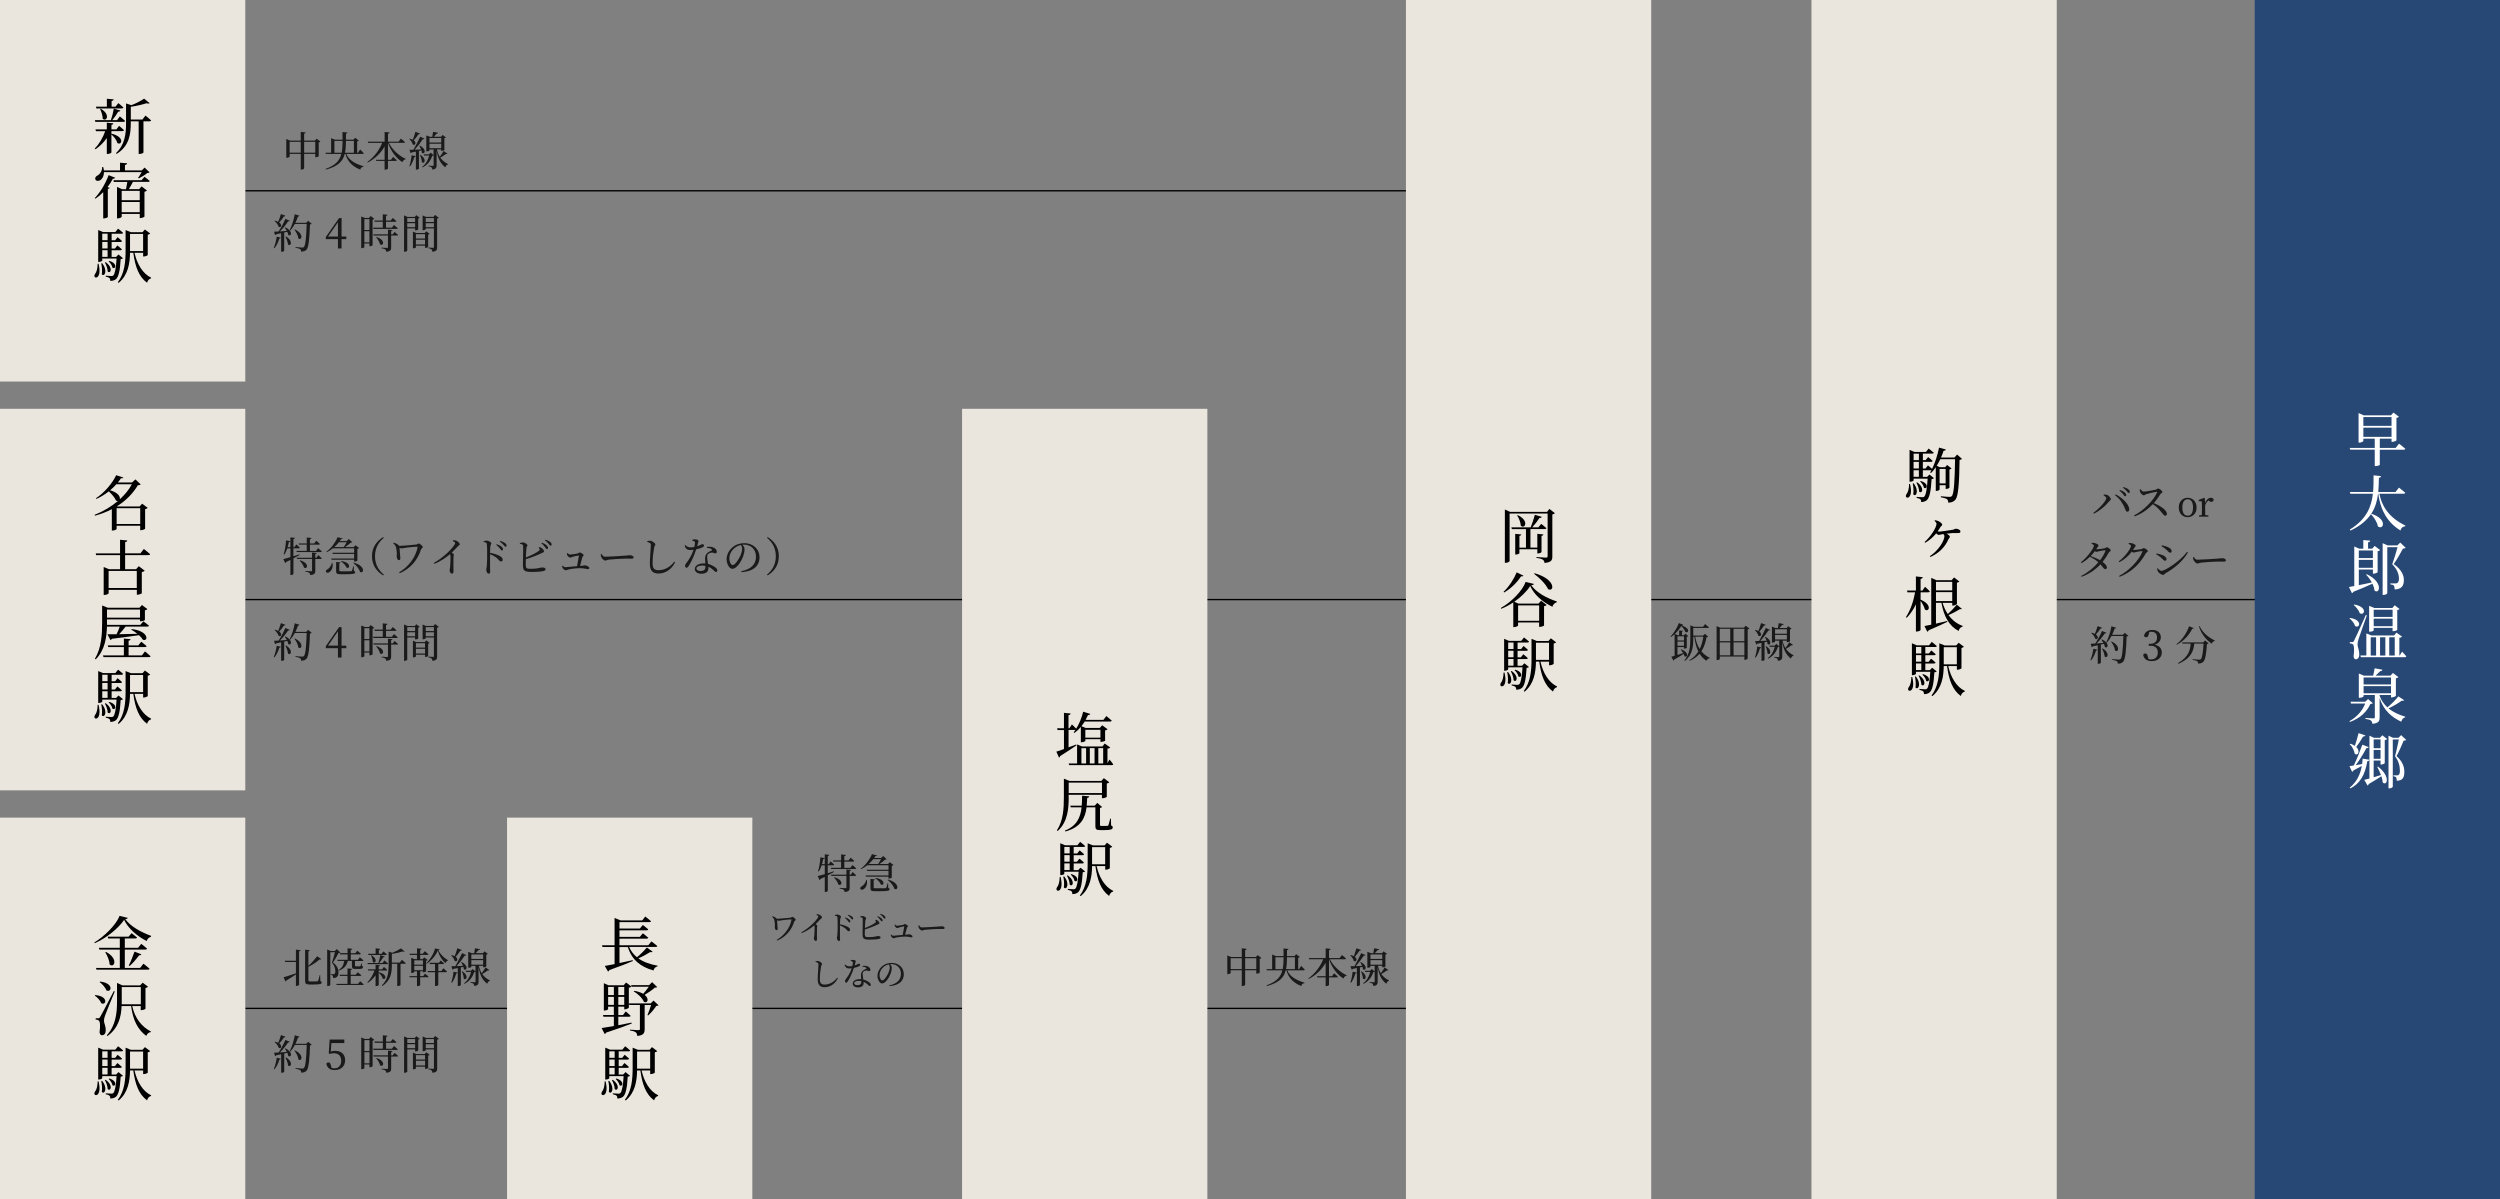<?xml version="1.0" encoding="UTF-8"?><svg id="_レイヤー_2" xmlns="http://www.w3.org/2000/svg" viewBox="0 0 917.31 440"><rect x="0" y="0" width="917.31" height="440" fill="#808080" stroke="none"/><defs><style>.cls-1{fill:#fff;}.cls-2{fill:#274875;}.cls-3{fill:#ebe6dd;}.cls-4{opacity:.8;}</style></defs><g id="_レイヤー_1-2"><rect x="90" y="69.75" width="474.53" height=".5"/><rect x="90" y="219.75" width="785.97" height=".5"/><rect x="90" y="369.75" width="474.53" height=".5"/><rect class="cls-3" width="90" height="140"/><path d="M40.93,49.05c5.02,1.19,3.74,4.51,2.11,3.41-.22-1.06-1.25-2.33-2.16-3.12v6.6c0,.18-.75.55-1.36.55h-.33v-5.85c-1.1,1.61-2.51,2.99-4.16,4.14l-.26-.31c1.72-1.72,3.01-4.03,3.83-6.34h-3.39l-.18-.64h4.16v-2.49l2.4.26c-.02.26-.22.48-.7.55v1.67h1.8l1.01-1.3s1.1.9,1.8,1.58c-.07.24-.29.35-.59.35h-4.03v.97l.04-.04ZM34.99,44.72l-.18-.64h5.88c.42-1.25.88-2.97,1.08-4.22l2.4.7c-.09.24-.33.44-.79.42-.51.9-1.36,2.11-2.18,3.1h1.76l1.01-1.36s1.21.97,1.94,1.65c-.07.24-.29.35-.59.35h-10.32ZM35.21,39.13h4v-2.9l2.49.22c-.04.31-.22.51-.75.59v2.09h1.45l1.01-1.3s1.17.92,1.87,1.61c-.07.24-.29.35-.59.35h-9.33l-.15-.66ZM36.99,39.9c3.72,2.16,2.02,4.97.7,3.65,0-1.14-.51-2.62-.97-3.54l.26-.11ZM53.36,42.39s1.3,1.03,2.09,1.78c-.07.24-.29.35-.59.35h-2.22v11.42c0,.13-.57.55-1.47.55h-.29v-11.97h-2.9v.7c0,3.96-.51,8.36-5.17,11.24l-.26-.29c3.21-2.99,3.7-6.84,3.7-10.98v-7.24l1.96.64c1.76-.68,3.65-1.67,4.67-2.4l2.02,1.65c-.2.2-.57.22-1.14.04-1.41.46-3.67,1.01-5.76,1.3v4.69h4.25l1.14-1.5Z"/><path d="M42.27,65.2c-.11.24-.4.42-.84.37-.59,1.1-1.25,2.13-1.98,3.08l.79.29c-.07.2-.29.33-.68.4v10.28c0,.13-.7.51-1.36.51h-.33v-9.62c-.9.92-1.87,1.74-2.84,2.38l-.26-.22c1.85-1.91,3.87-5.06,5.08-8.41l2.42.95ZM38.14,63.16c0,1.52-.66,2.51-1.34,2.95-.64.4-1.56.35-1.8-.26-.24-.57.13-1.08.66-1.39.95-.44,1.87-1.72,1.83-3.17l.37-.02c.13.44.22.86.26,1.25h5.92v-2.82l2.6.22c-.04.31-.24.53-.79.62v1.98h6.18l1.03-1.03,1.83,1.76c-.13.15-.4.2-.84.22-.77.66-2.13,1.5-3.12,1.98l-.26-.18c.4-.55.92-1.41,1.3-2.11h-13.82ZM52.99,64.87s1.21.86,1.94,1.52c-.04.24-.24.35-.55.35h-5.61c-.42.84-.99,1.85-1.5,2.66h3.78l.9-1.01,1.98,1.52c-.15.18-.48.35-.92.46v9.09c-.02.15-.88.55-1.47.55h-.26v-1.52h-6.62v1.03c0,.18-.7.62-1.43.62h-.29v-11.57l1.83.84h1.47c.18-.84.35-1.87.48-2.66h-4.95l-.15-.64h10.32l1.06-1.23ZM44.65,70.04v3.43h6.62v-3.43h-6.62ZM51.27,77.85v-3.74h-6.62v3.74h6.62Z"/><path d="M36.16,96.77c1.54,6.31-2.51,5.63-1.3,3.78.59-.7.95-2.07.97-3.78h.33ZM45.16,94.73c-.15.18-.42.29-.88.33-.24,4.4-.81,6.58-1.74,7.37-.57.46-1.28.64-2.07.64,0-.42-.07-.81-.31-1.03-.24-.24-.77-.42-1.36-.53v-.35c.64.04,1.63.13,2.02.13.37,0,.55-.04.75-.22.53-.46.99-2.46,1.21-6.2h-5.26v.73c0,.11-.48.51-1.25.51h-.24v-11.71l1.76.75h4.51l1.03-1.25s1.14.88,1.85,1.54c-.07.22-.26.33-.57.33h-3.65v2.38h1.3l.88-1.12s1.01.79,1.63,1.41c-.04.24-.26.35-.55.35h-3.26v2.4h1.21l.9-1.14s1.01.81,1.65,1.43c-.07.24-.26.35-.57.35h-3.19v2.44h1.65l.86-.9,1.69,1.39ZM37.46,96.57c2.24,2.79.84,5.21-.11,4.05.22-1.28.04-2.9-.2-3.98l.31-.07ZM37.52,85.75v2.38h1.96v-2.38h-1.96ZM39.48,88.76h-1.96v2.4h1.96v-2.4ZM37.52,94.24h1.96v-2.44h-1.96v2.44ZM38.78,96.2c2.95,2.13,1.74,4.42.73,3.41,0-1.03-.55-2.44-1.03-3.3l.31-.11ZM40.1,95.72c3.23.97,2.27,3.28,1.17,2.49-.13-.79-.79-1.76-1.41-2.31l.24-.18ZM49.36,92.77c.92,4.07,2.99,7.66,6.09,9.11l-.04.26c-.66.15-1.21.73-1.45,1.61-2.99-2.18-4.36-5.83-5.04-10.98h-1.21c-.07,3.76-.64,8.08-4.16,11.02l-.33-.22c2.53-3.32,2.86-7.59,2.86-11.79v-7.37l1.94.79h4.27l.88-.99,1.94,1.47c-.13.18-.48.37-.9.44v7.46c-.02.15-.88.53-1.45.53h-.24v-1.34h-3.15ZM47.71,92.13h4.8v-6.29h-4.8v6.29Z"/><rect class="cls-3" y="150" width="90" height="140"/><path d="M54.22,186.35c-.15.18-.51.37-.97.46v7.17c-.02.15-.9.57-1.52.57h-.29v-1.65h-8.65v1.17c0,.15-.57.59-1.45.59h-.31v-7.83c-1.85.97-3.89,1.76-6.14,2.38l-.2-.31c3.19-1.25,6.14-3.01,8.56-5.06-.2,0-.44-.04-.7-.2-.42-1.08-1.61-2.42-2.64-3.34-1.39,1.1-2.93,2.07-4.51,2.75l-.2-.24c2.99-1.94,5.98-5.35,7.42-8.45l2.64.86c-.09.22-.26.33-.86.24-.33.53-.73,1.03-1.14,1.56h5.19l1.25-1.12,1.91,1.83c-.18.22-.44.29-1.03.31-1.76,2.97-4.31,5.63-7.66,7.72l.15.07h8.14l.95-1.03,2.05,1.56ZM42.69,177.68c-.68.77-1.45,1.52-2.29,2.22,3.01.84,3.81,2.42,3.56,3.3,1.85-1.67,3.37-3.54,4.42-5.52h-5.7ZM51.45,192.27v-5.81h-8.65v5.81h8.65Z"/><path d="M52.77,201.42s1.45,1.12,2.31,1.91c-.07.24-.26.35-.59.35h-8.58v5.17h4.03l.97-1.1,2.18,1.65c-.15.2-.55.42-1.06.51v7.77c-.02.13-.95.53-1.56.53h-.26v-1.78h-10.34v1.25c0,.2-.77.62-1.54.62h-.29v-10.25l1.96.81h4.05v-5.17h-8.78l-.15-.64h8.93v-5l2.66.26c-.07.31-.26.53-.79.62v4.11h5.59l1.28-1.63ZM39.85,209.49v6.27h10.34v-6.27h-10.34Z"/><path d="M39.24,229.93c-.11,3.89-.73,8.6-4.11,11.99l-.31-.2c2.4-4,2.66-8.91,2.66-13.4v-6.16l2.09.84h11.6l.92-1.01,2,1.52c-.13.18-.48.35-.92.44v3.56c-.02.13-.92.46-1.5.46h-.29v-.7h-12.12v2.02h12.23l1.12-1.3s1.25.88,2.07,1.58c-.07.24-.29.35-.59.35h-8.01c-.7.95-1.58,1.98-2.35,2.79,1.94-.02,4.25-.09,6.69-.15-.75-.59-1.54-1.12-2.24-1.5l.18-.24c6.51.79,6.03,4.75,4.07,3.92-.31-.55-.81-1.12-1.43-1.67-2.33.35-5.52.77-9.92,1.32-.13.24-.35.4-.57.44l-1.08-2.09c.81.02,1.96.02,3.34,0,.42-.86.86-1.91,1.17-2.82h-4.69ZM53.19,239.02s1.28,1.01,2.05,1.76c-.07.24-.29.35-.57.35h-16.68l-.2-.64h7.66v-3.06h-5.74l-.15-.62h5.9v-2.51l2.46.24c-.04.26-.22.46-.73.55v1.72h3.56l1.08-1.34s1.21.92,1.98,1.61c-.07.24-.29.35-.59.35h-6.03v3.06h4.88l1.12-1.47ZM39.26,223.64v2.99h12.12v-2.99h-12.12Z"/><path d="M36.16,258.6c1.54,6.31-2.51,5.63-1.3,3.78.59-.7.95-2.07.97-3.78h.33ZM45.16,256.55c-.15.18-.42.29-.88.33-.24,4.4-.81,6.58-1.74,7.37-.57.46-1.28.64-2.07.64,0-.42-.07-.81-.31-1.03-.24-.24-.77-.42-1.36-.53v-.35c.64.04,1.63.13,2.02.13.37,0,.55-.04.75-.22.53-.46.99-2.46,1.21-6.2h-5.26v.73c0,.11-.48.51-1.25.51h-.24v-11.71l1.76.75h4.51l1.03-1.25s1.14.88,1.85,1.54c-.07.22-.26.33-.57.33h-3.65v2.38h1.3l.88-1.12s1.01.79,1.63,1.41c-.04.24-.26.35-.55.35h-3.26v2.4h1.21l.9-1.14s1.01.81,1.65,1.43c-.07.24-.26.35-.57.35h-3.19v2.44h1.65l.86-.9,1.69,1.39ZM37.46,258.4c2.24,2.79.84,5.21-.11,4.05.22-1.28.04-2.9-.2-3.98l.31-.07ZM37.52,247.57v2.38h1.96v-2.38h-1.96ZM39.48,250.59h-1.96v2.4h1.96v-2.4ZM37.52,256.07h1.96v-2.44h-1.96v2.44ZM38.78,258.03c2.95,2.13,1.74,4.42.73,3.41,0-1.03-.55-2.44-1.03-3.3l.31-.11ZM40.1,257.54c3.23.97,2.27,3.28,1.17,2.49-.13-.79-.79-1.76-1.41-2.31l.24-.18ZM49.36,254.59c.92,4.07,2.99,7.66,6.09,9.11l-.04.26c-.66.15-1.21.73-1.45,1.61-2.99-2.18-4.36-5.83-5.04-10.98h-1.21c-.07,3.76-.64,8.08-4.16,11.02l-.33-.22c2.53-3.32,2.86-7.59,2.86-11.79v-7.37l1.94.79h4.27l.88-.99,1.94,1.47c-.13.18-.48.37-.9.44v7.46c-.02.15-.88.53-1.45.53h-.24v-1.34h-3.15ZM47.71,253.96h4.8v-6.29h-4.8v6.29Z"/><rect class="cls-3" y="300" width="90" height="140"/><path d="M46.87,336.8c-.07.29-.35.4-.92.44,1.98,2.73,5.79,4.8,9.48,6.14l-.04.35c-.81.18-1.41.9-1.58,1.56-3.45-1.76-6.73-4.55-8.27-7.77-2.13,3.17-6.58,6.73-10.76,8.56l-.15-.29c3.7-2.18,8.1-6.62,9.24-9.73l3.01.73ZM52.62,353.59s1.41,1.08,2.27,1.87c-.07.24-.29.33-.59.33h-18.9l-.18-.62h8.74v-6.75h-7.5l-.18-.66h7.68v-3.41h-4.29l-.15-.66h7.66l1.1-1.3s1.21.9,2,1.61c-.07.24-.29.35-.59.35h-3.89v3.41h4.86l1.17-1.43s1.32.99,2.13,1.74c-.07.24-.29.35-.59.35h-7.57v6.75h5.61l1.23-1.58ZM38.89,349.27c4.82,2.57,2.93,6.18,1.32,4.58-.04-1.45-.84-3.23-1.58-4.44l.26-.13ZM47.25,354.25c.66-1.23,1.47-3.26,2.11-5.08l2.51.99c-.09.24-.37.42-.84.37-1.03,1.43-2.35,2.95-3.48,3.92l-.31-.2Z"/><path d="M34.95,365.11c5.04.46,4,4,2.2,2.99-.35-1.01-1.45-2.16-2.38-2.79l.18-.2ZM42.12,363.77c-1.1,2.71-3.21,7.75-3.56,8.82-.24.66-.42,1.39-.42,1.94.02,1.01.73,1.94.64,3.74-.04.99-.55,1.58-1.39,1.58-.46,0-.77-.37-.86-1.1.33-2.27.2-4-.31-4.33-.33-.22-.66-.29-1.12-.33v-.46h1.01c.29,0,.37-.02.62-.46q.51-.77,5.02-9.51l.37.11ZM36.75,360.16c5.19.59,4.14,4.22,2.29,3.23-.37-1.1-1.54-2.33-2.49-3.06l.2-.18ZM48.52,369.14c.97,4.51,3.5,7.63,6.87,9.35l-.07.22c-.73.07-1.32.57-1.65,1.39-3.12-2.31-4.88-5.76-5.57-10.96h-3.48c-.15,3.78-1.06,8.03-5.15,10.98l-.29-.24c3.26-3.56,3.76-8.03,3.76-12.48v-6.75l2.02.92h6.47l.92-1.01,1.98,1.5c-.15.18-.48.35-.95.46v7.61c-.02.15-.88.51-1.45.51h-.29v-1.5h-3.15ZM44.67,367.38c0,.37,0,.75-.02,1.12h7.02v-6.31h-7v5.19Z"/><path d="M36.16,396.77c1.54,6.31-2.51,5.63-1.3,3.78.59-.7.95-2.07.97-3.78h.33ZM45.16,394.73c-.15.18-.42.29-.88.33-.24,4.4-.81,6.58-1.74,7.37-.57.46-1.28.64-2.07.64,0-.42-.07-.81-.31-1.03-.24-.24-.77-.42-1.36-.53v-.35c.64.04,1.63.13,2.02.13.37,0,.55-.04.75-.22.53-.46.99-2.46,1.21-6.2h-5.26v.73c0,.11-.48.51-1.25.51h-.24v-11.71l1.76.75h4.51l1.03-1.25s1.14.88,1.85,1.54c-.07.22-.26.33-.57.33h-3.65v2.38h1.3l.88-1.12s1.01.79,1.63,1.41c-.04.24-.26.35-.55.35h-3.26v2.4h1.21l.9-1.14s1.01.81,1.65,1.43c-.07.24-.26.35-.57.35h-3.19v2.44h1.65l.86-.9,1.69,1.39ZM37.46,396.57c2.24,2.79.84,5.21-.11,4.05.22-1.28.04-2.9-.2-3.98l.31-.07ZM37.52,385.75v2.38h1.96v-2.38h-1.96ZM39.48,388.76h-1.96v2.4h1.96v-2.4ZM37.52,394.24h1.96v-2.44h-1.96v2.44ZM38.78,396.2c2.95,2.13,1.74,4.42.73,3.41,0-1.03-.55-2.44-1.03-3.3l.31-.11ZM40.1,395.72c3.23.97,2.27,3.28,1.17,2.49-.13-.79-.79-1.76-1.41-2.31l.24-.18ZM49.36,392.77c.92,4.07,2.99,7.66,6.09,9.11l-.04.26c-.66.15-1.21.73-1.45,1.61-2.99-2.18-4.36-5.83-5.04-10.98h-1.21c-.07,3.76-.64,8.08-4.16,11.02l-.33-.22c2.53-3.32,2.86-7.59,2.86-11.79v-7.37l1.94.79h4.27l.88-.99,1.94,1.47c-.13.18-.48.37-.9.44v7.46c-.02.15-.88.53-1.45.53h-.24v-1.34h-3.15ZM47.71,392.13h4.8v-6.29h-4.8v6.29Z"/><rect class="cls-3" x="186.05" y="300" width="90" height="140"/><path d="M239.44,349.19c-.18.22-.37.29-.84.13-1.1.7-2.77,1.63-4.38,2.33,1.91,1.34,4.33,2.2,7.06,2.68v.24c-.73.15-1.28.7-1.52,1.52-4.73-1.36-7.88-3.83-9.4-8.6h-3.06v5.87c1.5-.31,3.15-.68,4.84-1.06l.07.33c-1.98.84-4.71,1.94-8.63,3.32-.09.29-.26.46-.48.55l-1.19-2.07c.79-.13,2.05-.37,3.59-.68v-6.27h-4.42l-.2-.64h4.62v-10.03l2.22.92h7.92l1.12-1.43s1.32.99,2.11,1.72c-.07.24-.26.33-.57.33h-11v2.35h7.48l1.1-1.3s1.21.92,1.98,1.61c-.07.24-.29.35-.59.35h-9.97v2.4h7.48l1.1-1.3s1.21.9,1.98,1.61c-.07.24-.29.35-.59.35h-9.97v2.42h10.56l1.17-1.41s1.34.97,2.16,1.69c-.04.24-.29.35-.57.35h-9.77c.66,1.54,1.65,2.79,2.88,3.78,1.34-1.12,2.84-2.62,3.61-3.59l2.09,1.5Z"/><path d="M241.66,368.85c-.18.18-.44.22-.86.24-.68,1.1-1.94,2.6-2.99,3.52l-.24-.18c.44-.99.99-2.53,1.32-3.67h-2.35v8.85c0,1.34-.33,2.29-2.71,2.51-.04-.57-.2-1.03-.51-1.3-.4-.31-1.01-.55-2.18-.7v-.31s2.6.18,3.12.18c.42,0,.53-.13.53-.44v-8.78h-3.87l-.18-.55v1.5c-.02.15-.81.62-1.43.62h-.26v-.97h-2.18v3.08h1.72l1.01-1.34s1.12.95,1.8,1.63c-.04.22-.26.33-.57.33h-3.96v3.1c1.52-.29,3.19-.62,4.86-.95l.07.33c-2.11.84-5.1,1.94-9.4,3.34-.11.29-.31.46-.53.51l-1.12-2.18c.95-.13,2.55-.4,4.49-.75v-3.41h-3.81l-.18-.62h3.98v-3.08h-2.11v.92c0,.18-.66.51-1.32.51h-.24v-10.03l1.69.75h5.57l.92-1.01,1.94,1.5c-.15.18-.48.35-.95.44v5.72h8.03l1.03-1.03,1.85,1.74ZM223.13,362.12v2.99h2.11v-2.99h-2.11ZM225.25,368.72v-2.95h-2.11v2.95h2.11ZM226.87,362.12v2.99h2.18v-2.99h-2.18ZM229.05,368.72v-2.95h-2.18v2.95h2.18ZM231.76,362.08l-.2-.62h6.62l1.1-1.08,1.87,1.8c-.18.15-.42.2-.9.22-.9.81-2.4,1.87-3.72,2.64,1.83,1.45,1.08,3.26-.26,2.57-.55-1.41-2.33-3.04-3.76-3.85l.2-.2c1.47.24,2.53.64,3.3,1.1.7-.81,1.52-1.8,2.05-2.6h-6.29Z"/><path d="M222.21,396.77c1.54,6.31-2.51,5.63-1.3,3.78.59-.7.95-2.07.97-3.78h.33ZM231.21,394.73c-.15.18-.42.29-.88.33-.24,4.4-.81,6.58-1.74,7.37-.57.46-1.28.64-2.07.64,0-.42-.07-.81-.31-1.03-.24-.24-.77-.42-1.36-.53v-.35c.64.04,1.63.13,2.02.13.37,0,.55-.04.75-.22.53-.46.99-2.46,1.21-6.2h-5.26v.73c0,.11-.48.51-1.25.51h-.24v-11.71l1.76.75h4.51l1.03-1.25s1.14.88,1.85,1.54c-.07.22-.26.33-.57.33h-3.65v2.38h1.3l.88-1.12s1.01.79,1.63,1.41c-.04.24-.26.35-.55.35h-3.26v2.4h1.21l.9-1.14s1.01.81,1.65,1.43c-.07.24-.26.35-.57.35h-3.19v2.44h1.65l.86-.9,1.69,1.39ZM223.51,396.57c2.24,2.79.84,5.21-.11,4.05.22-1.28.04-2.9-.2-3.98l.31-.07ZM223.57,385.75v2.38h1.96v-2.38h-1.96ZM225.53,388.76h-1.96v2.4h1.96v-2.4ZM223.57,394.24h1.96v-2.44h-1.96v2.44ZM224.83,396.2c2.95,2.13,1.74,4.42.73,3.41,0-1.03-.55-2.44-1.03-3.3l.31-.11ZM226.15,395.72c3.23.97,2.27,3.28,1.17,2.49-.13-.79-.79-1.76-1.41-2.31l.24-.18ZM235.41,392.77c.92,4.07,2.99,7.66,6.09,9.11l-.04.26c-.66.15-1.21.73-1.45,1.61-2.99-2.18-4.36-5.83-5.04-10.98h-1.21c-.07,3.76-.64,8.08-4.16,11.02l-.33-.22c2.53-3.32,2.86-7.59,2.86-11.79v-7.37l1.94.79h4.27l.88-.99,1.94,1.47c-.13.18-.48.37-.9.44v7.46c-.02.15-.88.53-1.45.53h-.24v-1.34h-3.15ZM233.76,392.13h4.8v-6.29h-4.8v6.29Z"/><rect class="cls-3" x="515.87" width="90" height="440"/><path d="M570.54,188.32c-.15.15-.48.35-.95.44v15.45c0,1.3-.33,2.11-2.86,2.35-.09-.55-.24-.92-.62-1.19-.44-.26-1.1-.51-2.35-.66v-.33s2.86.22,3.48.22c.48,0,.62-.2.62-.57v-15.6h-13.95v17.4c0,.24-.64.68-1.43.68h-.31v-19.56l1.89.86h13.58l.88-1.08,2.02,1.58ZM557.51,201.56v1.43c0,.18-.66.48-1.25.48h-.29v-7.59l2.22.22c-.04.26-.22.46-.68.53v4.31h2.4v-6.8h-5.17l-.18-.64h7.08c.55-1.36,1.17-3.23,1.54-4.62l2.55.77c-.11.26-.37.44-.86.4-.64.99-1.65,2.35-2.66,3.45h2.24l1.06-1.28s1.17.9,1.91,1.56c-.07.24-.29.35-.59.35h-5.28v6.8h2.53v-5.06l2.22.22c-.02.26-.2.46-.68.53v5.92c0,.18-.7.53-1.28.53h-.26v-1.52h-6.58ZM556.94,189.02c4.31,2.11,2.57,5.26,1.08,3.87-.07-1.23-.7-2.77-1.34-3.76l.26-.11Z"/><path d="M562.81,214.28c-.07.29-.35.4-.97.44,1.94,2.75,5.68,4.75,9.37,5.96l-.02.33c-.84.2-1.41.92-1.56,1.63-3.56-1.69-6.71-4.36-8.16-7.64-1.25,2-3.39,4.09-5.85,5.81l1.52.66h7.39l.95-1.06,2.02,1.58c-.15.18-.48.37-.95.46v7.06c-.02.13-.92.51-1.52.51h-.29v-1.61h-7.72v1.1c0,.2-.77.59-1.5.59h-.26v-9.07c-1.41.95-2.93,1.76-4.42,2.35l-.15-.31c3.83-2.09,8.03-6.4,9.09-9.55l3.04.73ZM558.98,211.22c-.11.22-.33.33-.84.24-1.28,1.96-3.54,4.4-6.23,5.94l-.22-.26c2.09-1.94,3.96-4.97,4.82-7.13l2.46,1.21ZM557.03,222.13v5.65h7.72v-5.65h-7.72ZM563.12,210.34c8.01,2.33,7.15,7.04,4.91,5.83-.86-1.91-3.26-4.25-5.13-5.61l.22-.22Z"/><path d="M552.03,246.77c1.54,6.31-2.51,5.63-1.3,3.78.59-.7.95-2.07.97-3.78h.33ZM561.03,244.73c-.15.18-.42.29-.88.33-.24,4.4-.81,6.58-1.74,7.37-.57.46-1.28.64-2.07.64,0-.42-.07-.81-.31-1.03-.24-.24-.77-.42-1.36-.53v-.35c.64.04,1.63.13,2.02.13.37,0,.55-.04.75-.22.53-.46.99-2.46,1.21-6.2h-5.26v.73c0,.11-.48.51-1.25.51h-.24v-11.71l1.76.75h4.51l1.03-1.25s1.14.88,1.85,1.54c-.07.22-.26.33-.57.33h-3.65v2.38h1.3l.88-1.12s1.01.79,1.63,1.41c-.04.24-.26.35-.55.35h-3.26v2.4h1.21l.9-1.14s1.01.81,1.65,1.43c-.07.24-.26.35-.57.35h-3.19v2.44h1.65l.86-.9,1.69,1.39ZM553.33,246.57c2.24,2.79.84,5.21-.11,4.05.22-1.28.04-2.9-.2-3.98l.31-.07ZM553.39,235.75v2.38h1.96v-2.38h-1.96ZM555.35,238.76h-1.96v2.4h1.96v-2.4ZM553.39,244.24h1.96v-2.44h-1.96v2.44ZM554.65,246.2c2.95,2.13,1.74,4.42.73,3.41,0-1.03-.55-2.44-1.03-3.3l.31-.11ZM555.97,245.72c3.23.97,2.27,3.28,1.17,2.49-.13-.79-.79-1.76-1.41-2.31l.24-.18ZM565.23,242.77c.92,4.07,2.99,7.66,6.09,9.11l-.04.26c-.66.15-1.21.73-1.45,1.61-2.99-2.18-4.36-5.83-5.04-10.98h-1.21c-.07,3.76-.64,8.08-4.16,11.02l-.33-.22c2.53-3.32,2.86-7.59,2.86-11.79v-7.37l1.94.79h4.27l.88-.99,1.94,1.47c-.13.18-.48.37-.9.44v7.46c-.02.15-.88.53-1.45.53h-.24v-1.34h-3.15ZM563.58,242.13h4.8v-6.29h-4.8v6.29Z"/><rect class="cls-3" x="353.01" y="150" width="90" height="290"/><path d="M394.97,273.5c-1.34.9-3.32,2.29-5.94,3.89-.04.26-.24.51-.46.59l-.97-2.18c.57-.18,1.56-.51,2.79-.95v-6.98h-2.33l-.18-.64h2.51v-5.68l2.46.26c-.07.31-.24.53-.79.59v4.82h.33l.92-1.41s.95.88,1.58,1.56c1.06-1.69,2-3.92,2.55-6.23l2.6.81c-.09.26-.33.46-.84.44-.26.59-.55,1.19-.86,1.74h6.54l1.06-1.39s1.25.97,1.98,1.67c-.07.24-.24.35-.57.35h-9.35c-.37.59-.77,1.17-1.19,1.69l1.5.64h5.24l.88-.97,1.98,1.47c-.15.18-.51.35-.92.44v3.76c-.04.11-.88.42-1.45.42h-.26v-.97h-5.54v.64c0,.11-.75.48-1.41.48h-.24v-5.63c-.73.88-1.52,1.61-2.35,2.2l-.29-.22c.22-.26.44-.57.66-.88h-2.53v6.38c.9-.33,1.85-.68,2.79-1.03l.11.26ZM407.1,278.7s.92,1.03,1.36,1.72c-.04.24-.24.33-.53.33h-15.62l-.18-.62h3.08v-7l1.8.77h7.5l.84-1.08,2.02,1.45c-.18.24-.44.35-1.01.44v5.32l.73-1.34ZM396.8,280.13h1.72v-5.61h-1.72v5.61ZM398.23,267.78v2.88h5.54v-2.88h-5.54ZM399.88,274.52v5.61h1.74v-5.61h-1.74ZM403,274.52v5.61h1.78v-5.61h-1.78Z"/><path d="M392.13,292.51c0,3.94-.26,9-4.03,12.39l-.31-.22c2.33-3.52,2.57-7.97,2.57-12.17v-6.8l2.07.84h11.68l.92-1.03,2,1.52c-.15.18-.48.37-.92.46v4.86c-.02.15-.92.53-1.5.53h-.29v-1.25h-12.21v.88ZM407.71,302.88c.46.2.57.4.57.7,0,.73-.66,1.01-3.08,1.01h-1.5c-1.52,0-1.78-.37-1.78-1.54v-6.82h-3.23c-.51,3.92-2.02,7.24-7.75,8.87l-.22-.33c4.38-1.72,5.72-4.8,6.14-8.54h-3.96l-.2-.62h4.22c.09-1.17.11-2.4.13-3.65l2.62.24c-.07.31-.26.53-.75.59-.04.97-.09,1.89-.18,2.82h2.95l.92-1.01,1.78,1.52c-.13.15-.35.29-.77.33v6.23c0,.29.07.37.53.37h1.14c.46,0,.86,0,1.06-.02.15-.02.24-.04.33-.22.15-.31.44-1.39.68-2.44h.26l.07,2.51ZM392.13,287.16v3.83h12.21v-3.83h-12.21Z"/><path d="M389.16,321.77c1.54,6.31-2.51,5.63-1.3,3.78.59-.7.95-2.07.97-3.78h.33ZM398.16,319.73c-.15.18-.42.29-.88.33-.24,4.4-.81,6.58-1.74,7.37-.57.46-1.28.64-2.07.64,0-.42-.07-.81-.31-1.03-.24-.24-.77-.42-1.36-.53v-.35c.64.04,1.63.13,2.02.13.37,0,.55-.04.75-.22.53-.46.99-2.46,1.21-6.2h-5.26v.73c0,.11-.48.51-1.25.51h-.24v-11.71l1.76.75h4.51l1.03-1.25s1.14.88,1.85,1.54c-.07.22-.26.33-.57.33h-3.65v2.38h1.3l.88-1.12s1.01.79,1.63,1.41c-.04.24-.26.35-.55.35h-3.26v2.4h1.21l.9-1.14s1.01.81,1.65,1.43c-.07.24-.26.35-.57.35h-3.19v2.44h1.65l.86-.9,1.69,1.39ZM390.46,321.57c2.24,2.79.84,5.21-.11,4.05.22-1.28.04-2.9-.2-3.98l.31-.07ZM390.53,310.75v2.38h1.96v-2.38h-1.96ZM392.49,313.76h-1.96v2.4h1.96v-2.4ZM390.53,319.24h1.96v-2.44h-1.96v2.44ZM391.78,321.2c2.95,2.13,1.74,4.42.73,3.41,0-1.03-.55-2.44-1.03-3.3l.31-.11ZM393.1,320.72c3.23.97,2.27,3.28,1.17,2.49-.13-.79-.79-1.76-1.41-2.31l.24-.18ZM402.37,317.77c.92,4.07,2.99,7.66,6.09,9.11l-.04.26c-.66.15-1.21.73-1.45,1.61-2.99-2.18-4.36-5.83-5.04-10.98h-1.21c-.07,3.76-.64,8.08-4.16,11.02l-.33-.22c2.53-3.32,2.86-7.59,2.86-11.79v-7.37l1.94.79h4.27l.88-.99,1.94,1.47c-.13.18-.48.37-.9.44v7.46c-.02.15-.88.53-1.45.53h-.24v-1.34h-3.15ZM400.71,317.13h4.8v-6.29h-4.8v6.29Z"/><rect class="cls-2" x="827.31" width="90" height="440"/><path class="cls-1" d="M880.26,162.79s1.45,1.08,2.31,1.87c-.04.24-.29.35-.57.35h-8.8v5.52c0,.11-.59.48-1.54.48h-.31v-6.01h-9l-.2-.64h9.2v-3.41h-4.18v.84c0,.2-.73.62-1.47.62h-.29v-10.85l1.91.84h9.97l.92-1.03,2,1.54c-.15.18-.46.35-.9.46v8.23c-.02.13-.95.53-1.54.53h-.26v-1.17h-4.31v3.41h5.79l1.28-1.58ZM867.17,153.04v3.23h10.34v-3.23h-10.34ZM877.51,160.3v-3.39h-10.34v3.39h10.34Z"/><path class="cls-1" d="M873.06,181.18c.77,4.09,3.17,8.62,9.53,11.66l-.04.26c-.92.11-1.52.53-1.76,1.54-5.83-3.5-7.55-9.09-8.14-13.47h-.09c-.62,5.08-2.62,9.95-10.1,13.51l-.26-.37c6.1-3.74,7.92-8.29,8.47-13.14h-8.25l-.2-.64h8.52c.18-2,.18-4.05.18-6.12l2.73.29c-.04.33-.22.55-.77.62-.04,1.74-.07,3.48-.24,5.21h6.34l1.25-1.61s1.45,1.12,2.33,1.89c-.07.24-.29.35-.59.35h-8.89ZM870.2,188.53c6.05,2,4.29,6.18,2.29,4.6-.22-1.5-1.43-3.32-2.51-4.44l.22-.15Z"/><path class="cls-1" d="M871.33,200.32l2,1.52c-.15.18-.48.35-.92.44v7.68c-.04.15-.9.53-1.47.53h-.26v-1.52h-5.17v5.74c1.43-.29,3.08-.64,4.77-.99-.59-1.08-1.36-2.09-2.09-2.84l.26-.18c6.21,2.95,4.67,7.57,2.79,5.98-.04-.79-.33-1.67-.73-2.51-1.67.77-3.96,1.76-7,2.97-.09.26-.29.44-.53.51l-1.1-2.27c.46-.07,1.14-.2,1.96-.35v-14.52l1.78.81h1.54v-3.17l2.53.24c-.04.31-.26.53-.79.59v2.33h1.54l.88-1.01ZM865.5,201.97v2.79h5.17v-2.79h-5.17ZM870.67,208.35v-2.93h-5.17v2.93h5.17ZM882.7,201c-.18.2-.48.26-.99.29-.81,1.47-2.31,4.22-3.41,5.68,2.68,1.83,3.74,3.96,3.74,5.83,0,2.22-.88,3.39-3.39,3.48,0-.57-.11-1.21-.31-1.45-.2-.2-.68-.33-1.28-.42v-.35h1.94c.24,0,.4-.02.57-.11.42-.24.66-.73.66-1.61,0-1.69-.68-3.52-2.46-5.3.55-1.47,1.43-4.31,1.94-6.25h-3.76v16.83c0,.24-.59.68-1.39.68h-.31v-18.99l1.8.81h3.59l1.06-1.03,2,1.91Z"/><path class="cls-1" d="M862.28,226.74c4.77.68,3.52,4.05,1.85,2.95-.26-.99-1.21-2.13-2.05-2.77l.2-.18ZM868.47,225.77c-.95,2.71-2.77,7.72-3.08,8.8-.2.66-.35,1.36-.35,1.91.02,1.01.68,2.05.62,3.87-.04.97-.53,1.56-1.3,1.56-.42,0-.7-.4-.77-1.1.33-2.31.2-4.11-.31-4.44-.29-.2-.64-.26-1.08-.31v-.48h.97c.26,0,.35-.02.57-.46q.44-.75,4.33-9.44l.4.09ZM863.84,221.81c5.02.88,3.76,4.27,2.02,3.19-.33-1.06-1.36-2.29-2.22-3.01l.2-.18ZM881.38,239.13s.99.99,1.54,1.67c-.07.24-.26.35-.57.35h-16.08l-.18-.64h2.18v-8.1l1.85.77h8.34l.84-1.06,2.07,1.47c-.15.22-.44.35-.99.42v6.49h.13l.88-1.39ZM870.97,231.3c0,.15-.53.48-1.39.48h-.29v-9.48l1.94.79h6.58l.86-1.01,1.78,1.39c-.15.18-.37.29-.84.35v7.28c0,.11-.59.48-1.43.48h-.29v-1.21h-6.93v.92ZM869.87,240.52h1.98v-6.69h-1.98v6.69ZM870.97,223.73v2.64h6.93v-2.64h-6.93ZM877.9,229.76v-2.75h-6.93v2.75h6.93ZM875.24,233.83h-1.94v6.69h1.94v-6.69ZM876.67,233.83v6.69h2.02v-6.69h-2.02Z"/><path class="cls-1" d="M870.64,258.03c-.15.2-.37.24-.88.26-1.28,2.86-3.74,5.26-7.5,6.6l-.2-.29c2.77-1.5,4.8-3.87,5.79-6.47h-5.21l-.18-.64h5.37l1.08-.99,1.74,1.52ZM882.11,256.9c-.15.22-.35.31-.84.18-1.17.88-3.04,1.98-4.86,2.84,1.85,1.52,4.07,2.44,6.14,3.04l-.04.24c-.7.15-1.19.77-1.43,1.61-3.52-1.67-6.4-4.05-7.94-8.69v7.13c0,1.28-.33,2.13-2.66,2.33-.04-.51-.2-.92-.51-1.19-.35-.26-.92-.46-2.05-.62v-.33s2.42.15,2.95.15c.4,0,.51-.11.51-.42v-8.16h-4.11v.48c0,.15-.75.55-1.47.55h-.29v-8.91l1.89.79h3.37c.18-.79.44-1.91.55-2.71l2.86.53c-.09.35-.37.53-.84.53-.44.48-1.14,1.12-1.69,1.65h5.46l.92-.99,2,1.52c-.13.18-.46.35-.92.44v6.42c-.02.18-.9.57-1.5.57h-.29v-.88h-4.18v.33c.64,1.74,1.65,3.12,2.86,4.22,1.52-1.23,3.15-2.88,4-4.03l2.11,1.36ZM867.26,248.59v2.55h10.06v-2.55h-10.06ZM867.26,254.37h10.06v-2.6h-10.06v2.6Z"/><path class="cls-1" d="M869.13,274.11c-.09.24-.35.44-.84.4-1.17,2.16-2.57,4.49-3.92,6.25.73-.13,1.54-.26,2.35-.42.09-.64.15-1.3.2-1.98l2.46.4c-.07.31-.31.53-.77.57-.81,5.15-2.82,8.23-6.18,9.95l-.26-.29c2.27-1.83,3.81-4.38,4.44-7.94-.79.44-1.8.99-3.04,1.61-.11.29-.29.46-.53.53l-.97-2.07c.37-.04.92-.13,1.58-.24.99-2.02,2.22-5.04,3.15-7.64l2.31.88ZM867.92,269.84c-.09.24-.35.42-.84.42-.75,1.3-1.67,2.68-2.53,3.81,1.72,1.61.48,3.52-.55,2.46-.2-.95-.73-2.51-1.83-3.43l.2-.22c.7.22,1.25.51,1.69.79.44-1.32.97-3.1,1.36-4.67l2.49.84ZM874.1,269.77l1.8,1.39c-.13.18-.44.35-.88.42v8.43c-.02.15-.79.51-1.3.51h-.24v-1.45h-2.53v6.12c.84-.24,1.74-.53,2.68-.81-.4-1.08-.9-2.13-1.36-2.97l.29-.11c4.75,3.65,3.28,7.28,1.72,5.81-.04-.7-.22-1.5-.48-2.29-1.12.75-2.66,1.69-4.66,2.86-.04.26-.22.48-.42.57l-1.21-2.09c.44-.11,1.1-.29,1.89-.51v-15.71l1.67.77h2.22l.81-.92ZM870.95,271.31v3.21h2.53v-3.21h-2.53ZM873.48,278.42v-3.26h-2.53v3.26h2.53ZM882.92,271.49c-.18.18-.46.24-.95.26-.62,1.45-1.78,4.2-2.62,5.68,2.07,1.83,2.86,3.83,2.86,5.68.02,2.29-.66,3.28-2.77,3.37,0-.46-.09-1.06-.24-1.3-.18-.15-.55-.29-1.01-.37v-.33h1.45c.22,0,.33-.02.46-.13.31-.22.48-.68.48-1.58,0-1.74-.46-3.54-1.78-5.26.42-1.5,1.01-4.33,1.39-6.18h-2.22v17.32c0,.22-.53.62-1.28.62h-.29v-19.34l1.65.79h2l.99-.99,1.87,1.78Z"/><rect class="cls-3" x="664.67" width="90" height="440"/><path d="M700.83,177.56c1.54,6.29-2.51,5.61-1.3,3.76.59-.7.95-2.07.97-3.76h.33ZM719.93,168.39c-.18.15-.44.29-.92.37-.11,8.38-.44,13.27-1.5,14.57-.62.77-1.54,1.1-2.66,1.1,0-.55-.11-.97-.42-1.25-.4-.29-1.34-.55-2.29-.73l.02-.37c1.01.11,2.64.24,3.15.24.46,0,.62-.07.86-.29.81-.81,1.08-5.88,1.19-13.53h-5.41c-.42.86-.84,1.65-1.32,2.4l1.14.53h1.94l.75-.81,1.63,1.28c-.11.13-.42.31-.79.37v6.69c-.02.13-.7.44-1.17.44h-.22v-1.36h-2.22v1.61c0,.15-.59.48-1.19.48h-.22v-8.67c-.55.79-1.12,1.5-1.74,2.11l-.31-.2c.15-.26.31-.55.46-.84-.04.02-.11.02-.18.02h-2.97v2.42h1.58l.84-.86,1.67,1.36c-.18.18-.44.26-.88.33-.24,4.67-.84,6.93-1.78,7.75-.55.46-1.28.66-2.05.66.02-.42-.04-.79-.31-1.01-.22-.22-.75-.4-1.34-.48v-.4c.64.07,1.63.13,2.05.13.35,0,.51-.04.73-.2.55-.51,1.03-2.62,1.25-6.62h-5.15v.66c0,.11-.48.48-1.25.48h-.24v-11.71l1.76.77h4.25l1.01-1.25s1.12.88,1.87,1.54c-.07.22-.26.33-.57.33h-3.43v2.38h1.03l.9-1.12s1.03.79,1.65,1.41c-.07.24-.26.35-.55.35h-3.04v2.44h.99l.88-1.14s.9.7,1.52,1.3c1.06-2.18,2-5.02,2.55-7.83l2.51.7c-.09.26-.35.46-.84.46-.29.86-.59,1.69-.95,2.49h4.93l.97-1.1,1.83,1.61ZM702.13,177.32c2.24,2.82.84,5.24-.11,4.05.22-1.25.04-2.88-.2-3.96l.31-.09ZM702.15,166.45v2.38h1.94v-2.38h-1.94ZM704.08,169.46h-1.94v2.44h1.94v-2.44ZM704.08,172.54h-1.94v2.42h1.94v-2.42ZM703.45,176.97c2.95,2.13,1.74,4.4.73,3.41,0-1.06-.55-2.44-1.03-3.3l.31-.11ZM704.77,176.48c3.23.97,2.27,3.28,1.17,2.49-.13-.79-.79-1.78-1.41-2.31l.24-.18ZM711.68,172.06v5.32h2.22v-5.32h-2.22Z"/><path d="M709.98,190.87c.57.07,1.03.2,1.43.42.55.26,1.23.84,1.23,1.23,0,.35-.37.46-.64.86-.33.57-.68,1.08-1.03,1.61.18.04.35.07.51.07.84,0,4.03-.51,4.88-.66.77-.11.95-.4,1.25-.4.68,0,1.72.37,1.72.99,0,.33-.13.59-.73.59s-1.5-.02-2.31.02c-.51.04-1.3.13-2.09.22.75.35,1.25.79,1.25,1.12,0,.35-.33.53-.51.9-1.23,2.82-3.34,5.04-6.62,6.53l-.22-.29c3.21-2.09,5.35-5.72,5.35-7.31,0-.33-.13-.59-.35-.81l-.7.11c-.4.07-.75.2-1.06.2-.26,0-.62-.29-.9-.57-1.08,1.3-2.33,2.46-4.03,3.45l-.24-.26c2.29-2.02,4.38-5.37,4.38-6.69,0-.33-.2-.62-.7-1.1l.13-.24Z"/><path d="M704.7,220.02c4.49,1.89,3.04,4.77,1.58,3.61-.22-.99-.92-2.22-1.58-3.15v10.67c0,.2-.7.57-1.34.57h-.37v-9.97c-.86,1.83-1.98,3.5-3.37,4.93l-.29-.26c1.67-2.53,2.77-5.83,3.37-9.09h-2.82l-.15-.64h3.26v-5.19l2.53.29c-.07.31-.24.53-.81.62v4.29h.66l.97-1.39s1.12.97,1.76,1.67c-.07.24-.29.35-.57.35h-2.82v2.68ZM719.88,223.41c-.13.15-.35.2-.68.07-.88.55-2.62,1.54-4.25,2.2,1.34,1.85,3.1,3.26,5.21,3.98l-.02.24c-.68.15-1.25.73-1.5,1.61-3.54-1.91-5.37-5.32-6.29-10.32h-2v7.64c1.25-.29,2.66-.62,4.09-.97l.07.31c-1.56.75-3.78,1.83-6.84,3.1-.09.29-.29.46-.51.53l-1.03-2.09c.57-.09,1.43-.26,2.49-.51v-17.18l1.85.86h5.63l.9-1.01,1.94,1.52c-.15.18-.48.33-.9.42v7.77c-.02.18-.84.64-1.45.64h-.26v-1.01h-3.54c.44,1.5,1.08,2.88,1.89,4.09,1.23-1.08,2.68-2.62,3.32-3.43l1.89,1.56ZM710.36,213.51v3.12h5.96v-3.12h-5.96ZM710.36,220.55h5.96v-3.28h-5.96v3.28Z"/><path d="M701.65,248.4c1.54,6.31-2.51,5.63-1.3,3.78.59-.7.95-2.07.97-3.78h.33ZM710.65,246.36c-.15.18-.42.29-.88.33-.24,4.4-.81,6.58-1.74,7.37-.57.46-1.28.64-2.07.64,0-.42-.07-.81-.31-1.03-.24-.24-.77-.42-1.36-.53v-.35c.64.04,1.63.13,2.02.13.37,0,.55-.04.75-.22.53-.46.99-2.46,1.21-6.2h-5.26v.73c0,.11-.48.51-1.25.51h-.24v-11.71l1.76.75h4.51l1.03-1.25s1.14.88,1.85,1.54c-.07.22-.26.33-.57.33h-3.65v2.38h1.3l.88-1.12s1.01.79,1.63,1.41c-.04.24-.26.35-.55.35h-3.26v2.4h1.21l.9-1.14s1.01.81,1.65,1.43c-.07.24-.26.35-.57.35h-3.19v2.44h1.65l.86-.9,1.69,1.39ZM702.95,248.2c2.24,2.79.84,5.21-.11,4.05.22-1.28.04-2.9-.2-3.98l.31-.07ZM703.02,237.38v2.38h1.96v-2.38h-1.96ZM704.98,240.39h-1.96v2.4h1.96v-2.4ZM703.02,245.87h1.96v-2.44h-1.96v2.44ZM704.27,247.83c2.95,2.13,1.74,4.42.73,3.41,0-1.03-.55-2.44-1.03-3.3l.31-.11ZM705.59,247.35c3.23.97,2.27,3.28,1.17,2.49-.13-.79-.79-1.76-1.41-2.31l.24-.18ZM714.86,244.4c.92,4.07,2.99,7.66,6.09,9.11l-.04.26c-.66.15-1.21.73-1.45,1.61-2.99-2.18-4.36-5.83-5.04-10.98h-1.21c-.07,3.76-.64,8.08-4.16,11.02l-.33-.22c2.53-3.32,2.86-7.59,2.86-11.79v-7.37l1.94.79h4.27l.88-.99,1.94,1.47c-.13.18-.48.37-.9.44v7.46c-.02.15-.88.53-1.45.53h-.24v-1.34h-3.15ZM713.21,243.76h4.8v-6.29h-4.8v6.29Z"/><g class="cls-4"><path d="M117.57,51.95c-.09.12-.33.25-.63.31v5.07c-.01.1-.63.36-1.05.36h-.21v-1.24h-4.08v5.31c0,.17-.54.48-1,.48h-.24v-5.79h-4.08v1.02c0,.12-.52.42-1.03.42h-.2v-6.88l1.35.58h3.96v-3.19l1.8.19c-.04.21-.17.38-.56.44v2.56h3.93l.66-.69,1.38,1.05ZM110.35,56.01v-3.99h-4.08v3.99h4.08ZM115.68,56.01v-3.99h-4.08v3.99h4.08Z"/><path d="M132.15,54.86s.87.84,1.33,1.38c-.03.17-.18.24-.39.24h-6.02c.65,1.68,2.39,3.4,6.31,4.52l-.03.19c-.63.09-1.04.36-1.14,1.05-3.66-1.42-4.93-3.79-5.46-5.76h-.27c-.69,2.7-2.43,4.54-6.88,5.76l-.14-.27c3.65-1.3,5.16-3.04,5.79-5.49h-5.7l-.12-.44h2.07v-5.35l1.38.55h2.8c0-.87-.01-1.8-.01-2.79l1.81.18c-.03.23-.18.38-.53.42-.01.77-.01,1.5-.01,2.19h2.74l.65-.69,1.33,1.02c-.09.12-.31.24-.61.3v4.17h.33l.75-1.18ZM125.37,56.04c.25-1.26.31-2.7.33-4.36h-3v4.36h2.67ZM129.85,56.04v-4.36h-2.91c-.02,1.65-.08,3.1-.35,4.36h3.25Z"/><path d="M142.66,52.4c1.35,2.61,3.85,4.86,6.19,5.88l-.04.17c-.51.08-.94.44-1.15,1.05-2.27-1.44-4.19-3.92-5.31-7.08v6.21h1.1l.77-1.06s.87.73,1.38,1.25c-.04.17-.17.24-.38.24h-2.87v2.77c0,.15-.49.42-.99.42h-.24v-3.19h-3.06l-.1-.42h3.16v-4.93c-1.35,2.43-3.46,4.5-6.19,5.94l-.15-.21c2.46-1.75,4.42-4.41,5.46-7.02h-5.17l-.13-.44h6.19v-3.57l1.81.21c-.04.23-.16.38-.58.45v2.91h3.89l.84-1.11s.98.76,1.54,1.3c-.04.17-.19.24-.41.24h-5.55Z"/><path d="M154.11,48.99c-.06.16-.25.3-.57.28-.5.77-1.14,1.6-1.71,2.23,1.17.9.45,2.08-.38,1.5-.15-.69-.77-1.54-1.27-2.02l.15-.12c.48.12.85.26,1.15.42.31-.81.66-1.91.95-2.9l1.68.6ZM150.2,60.91c.39-1.05.7-2.53.84-3.94l1.5.33c-.06.18-.23.33-.52.33-.35,1.29-.9,2.56-1.58,3.4l-.24-.12ZM153.72,55.39v6.48c0,.09-.37.36-.93.36h-.19v-6.6c-.47.09-.96.19-1.52.3-.09.2-.24.29-.39.31l-.46-1.27c.35,0,.85-.01,1.48-.03.85-1.46,1.83-3.39,2.46-4.78l1.58.72c-.09.15-.3.25-.62.21-.69,1.08-1.84,2.6-2.96,3.84.71-.03,1.5-.06,2.33-.1-.18-.48-.44-.94-.66-1.32l.18-.09c2.83,1.45,1.74,3.51.78,2.61-.01-.27-.07-.56-.17-.84l-.92.21ZM154.29,56.83c2.52,1.62,1.38,3.57.5,2.67.01-.82-.36-1.9-.69-2.59l.2-.08ZM164.17,56.39c-.06.12-.28.21-.55.1-.46.36-1.27.9-2.06,1.35.78,1.12,1.77,1.83,2.81,2.34l-.02.15c-.46.1-.79.51-.96,1.08-1.63-1.32-2.67-2.94-3.18-6.19v5.41c0,.84-.2,1.44-1.59,1.59-.02-.35-.09-.63-.27-.81-.2-.18-.51-.33-1.14-.42v-.23s1.32.1,1.59.1c.24,0,.31-.08.31-.27v-3.57c-.1.09-.25.1-.51.13-.52,1.68-1.62,3.3-3.56,4.29l-.13-.23c1.36-1.02,2.19-2.58,2.56-4.15h-1.85l-.13-.44h1.94l.61-.63,1.06.92v-2.08h-1.54v.38c0,.09-.38.31-.96.31h-.18v-5.85l1.3.51h.89c.1-.54.24-1.29.31-1.8l1.83.33c-.06.22-.25.34-.57.34-.27.33-.66.77-.99,1.12h2.65l.55-.66,1.23.92c-.1.14-.25.23-.57.27v4.35c0,.06-.42.31-.98.31h-.19v-.54h-1.56c.24,1.11.6,1.99,1.05,2.71.53-.67,1.14-1.62,1.41-2.13l1.36.96ZM157.57,50.64v1.65h4.33v-1.65h-4.33ZM161.91,54.39v-1.66h-4.33v1.66h4.33Z"/></g><g class="cls-4"><path d="M616.87,238.26c3.17,1.17,2.28,3.28,1.22,2.52-.06-.27-.17-.55-.31-.85-.85.56-2,1.25-3.45,2.07-.04.2-.18.35-.31.39l-.78-1.41c.28-.08.71-.2,1.21-.35v-7.93c-.42.39-.87.73-1.32,1.03l-.17-.16c1.24-1.23,2.55-3.5,3.04-4.94l1.63.62c-.04.15-.18.25-.45.28,3.46,1.25,2.13,3.06,1.23,2.33-.24-.57-.78-1.43-1.5-2.16-.56.92-1.4,2-2.35,2.9l1,.46h.55v-1.75l1.44.15c-.03.15-.13.27-.4.31v1.29h.75l.52-.57,1.04.92c-.09.1-.3.22-.54.27v4.05c-.03.06-.45.27-.85.27h-.19v-.58h-2.37v2.89c.65-.19,1.36-.44,2.1-.67-.27-.46-.6-.93-.9-1.26l.17-.1ZM615.51,233.49v1.5h2.37v-1.5h-2.37ZM617.88,236.97v-1.54h-2.37v1.54h2.37ZM626.77,233.58c-.12.15-.25.18-.6.23-.34,1.86-.88,3.65-1.9,5.16.84,1.02,1.88,1.83,3.09,2.42l-.04.15c-.51.03-.96.38-1.2.92-1.02-.71-1.86-1.56-2.5-2.59-.88,1.02-2.05,1.9-3.61,2.58l-.15-.21c1.45-.84,2.52-1.92,3.31-3.18-.74-1.44-1.2-3.21-1.46-5.42h-.41v.75c0,2.73-.27,5.96-3.07,8.1l-.21-.15c1.94-2.22,2.21-5.04,2.21-7.93v-4.96l1.27.54h3.38l.76-1s.89.71,1.41,1.19c-.03.17-.18.24-.38.24h-5.37v2.81h3.6l.66-.68,1.21,1.06ZM622.02,233.62c.3,1.8.85,3.29,1.65,4.5.67-1.36,1.08-2.88,1.32-4.5h-2.97Z"/><path d="M641.89,230.64c-.1.12-.33.24-.63.32v10.74c-.03.1-.58.41-1.03.41h-.18v-1.2h-9.01v.85c0,.17-.44.45-.96.45h-.21v-12.48l1.29.57h8.74l.65-.72,1.35,1.06ZM631.03,230.73v4.54h3.84v-4.54h-3.84ZM631.03,240.46h3.84v-4.75h-3.84v4.75ZM636.07,230.73v4.54h3.97v-4.54h-3.97ZM640.05,240.46v-4.75h-3.97v4.75h3.97Z"/><path d="M647.85,229.24c-.06.16-.25.3-.57.28-.5.77-1.14,1.6-1.71,2.23,1.17.9.45,2.08-.38,1.5-.15-.69-.77-1.54-1.27-2.02l.15-.12c.48.12.85.26,1.15.42.31-.81.66-1.91.95-2.9l1.68.6ZM643.93,241.17c.39-1.05.7-2.53.84-3.94l1.5.33c-.06.18-.23.33-.52.33-.35,1.29-.9,2.56-1.58,3.4l-.24-.12ZM647.46,235.65v6.48c0,.09-.37.36-.93.36h-.19v-6.6c-.47.09-.96.19-1.52.3-.09.2-.24.29-.39.31l-.46-1.27c.35,0,.85-.01,1.48-.03.85-1.46,1.83-3.39,2.46-4.78l1.58.72c-.09.15-.3.25-.62.21-.69,1.08-1.84,2.6-2.96,3.84.71-.03,1.5-.06,2.33-.1-.18-.48-.44-.94-.66-1.32l.18-.09c2.83,1.45,1.74,3.51.78,2.61-.01-.27-.07-.56-.17-.84l-.92.21ZM648.03,237.09c2.52,1.62,1.38,3.57.5,2.67.01-.82-.36-1.9-.69-2.59l.2-.08ZM657.91,236.64c-.06.12-.28.21-.55.1-.46.36-1.27.9-2.06,1.35.78,1.12,1.77,1.83,2.81,2.34l-.02.15c-.46.1-.79.51-.96,1.08-1.63-1.32-2.67-2.94-3.18-6.19v5.41c0,.84-.2,1.44-1.59,1.59-.02-.35-.09-.63-.27-.81-.2-.18-.51-.33-1.14-.42v-.23s1.32.1,1.59.1c.24,0,.31-.08.31-.27v-3.57c-.1.09-.25.1-.51.13-.52,1.68-1.62,3.3-3.56,4.29l-.13-.23c1.36-1.02,2.19-2.58,2.56-4.15h-1.85l-.13-.44h1.94l.61-.63,1.06.92v-2.08h-1.54v.38c0,.09-.38.31-.96.31h-.18v-5.85l1.3.51h.89c.1-.54.24-1.29.31-1.8l1.83.33c-.06.22-.25.34-.57.34-.27.33-.66.77-.99,1.12h2.65l.55-.66,1.23.92c-.1.14-.25.23-.57.27v4.35c0,.06-.42.31-.98.31h-.19v-.54h-1.56c.24,1.11.6,1.99,1.05,2.71.53-.67,1.14-1.62,1.41-2.13l1.36.96ZM651.31,230.89v1.65h4.33v-1.65h-4.33ZM655.65,234.64v-1.66h-4.33v1.66h4.33Z"/></g><g class="cls-4"><path d="M100.45,241.08c.46-1.08.88-2.66,1.08-4.15l1.51.39c-.06.18-.21.3-.54.31-.4,1.35-1.05,2.7-1.81,3.57l-.24-.12ZM104.7,233.53c3.09,1.44,2.1,3.61,1.06,2.75-.06-.36-.19-.75-.36-1.14l-1.12.27v6.7c0,.09-.38.36-.93.36h-.2v-6.79c-.55.12-1.17.25-1.83.39-.09.19-.24.3-.39.31l-.38-1.27c.38,0,.98-.03,1.69-.08.9-1.38,1.88-3.23,2.46-4.6l1.62.65c-.08.17-.27.29-.6.24-.69,1.08-1.84,2.53-3,3.69.77-.06,1.62-.12,2.5-.18-.22-.45-.48-.87-.72-1.2l.18-.09ZM104.74,229.24c-.06.16-.26.3-.57.27-.49.78-1.12,1.59-1.72,2.21,1.27.93.61,2.13-.21,1.58-.2-.74-.92-1.62-1.5-2.12l.13-.13c.5.12.89.27,1.2.45.34-.79.72-1.84,1-2.85l1.67.6ZM104.89,236.83c2.89,1.73,1.8,3.9.78,2.96-.07-.9-.54-2.1-.96-2.86l.18-.09ZM114.37,232.21c-.12.13-.31.23-.65.25-.13,4.95-.45,8.35-1.25,9.24-.48.51-1.11.73-1.98.73,0-.38-.08-.71-.32-.88-.28-.23-1.05-.42-1.78-.56l.02-.24c.81.07,2.1.19,2.49.19.31,0,.45-.06.61-.23.6-.52.89-4,1.02-8.44h-4.35c-.5.93-1.06,1.76-1.71,2.42l-.21-.13c.78-1.47,1.51-3.67,1.89-5.85l1.74.53c-.08.16-.23.31-.56.31-.27.79-.58,1.57-.93,2.29h3.96l.69-.74,1.31,1.1ZM108.19,234.27c3.55,1.68,2.44,4.31,1.27,3.29-.08-1.06-.79-2.35-1.44-3.18l.17-.1Z"/><path d="M127.06,237.85h-1.74v3.42h-1.32v-3.42h-4.45v-.79l4.86-6.94h.92v6.78h1.74v.96ZM124,236.89v-5.23l-3.63,5.23h3.63Z"/><path d="M137.34,230.41c-.09.12-.35.24-.63.3v9.36c-.02.12-.57.39-.98.39h-.18v-1.02h-1.86v1.33c0,.1-.38.39-.96.39h-.19v-11.64l1.32.54h1.54l.62-.71,1.32,1.05ZM133.69,230.5v4h1.86v-4h-1.86ZM135.55,239.01v-4.08h-1.86v4.08h1.86ZM137.02,234.09l-.12-.45h3.55v-2.17h-2.98l-.12-.45h3.1v-2.29l1.73.17c-.02.21-.17.36-.54.42v1.71h1.71l.75-.94s.84.66,1.36,1.15c-.04.17-.19.24-.4.24h-3.42v2.17h2.16l.75-.98s.89.68,1.4,1.19c-.03.17-.18.24-.38.24h-8.55ZM144.78,235.2s.81.65,1.27,1.09c-.03.17-.19.24-.4.24h-2.13v4.35c0,.92-.19,1.44-1.8,1.59-.05-.38-.12-.65-.36-.83-.22-.19-.61-.33-1.35-.44v-.23s1.65.1,1.98.1c.28,0,.36-.07.36-.28v-4.27h-5.26l-.12-.44h5.38v-1.73l1.67.17c-.03.2-.18.31-.5.38v1.19h.57l.69-.9ZM138.16,237.07c3.54,1.14,2.44,3.58,1.26,2.65-.14-.85-.83-1.9-1.41-2.55l.15-.1Z"/><path d="M149.43,233.91v8.1c0,.17-.4.47-.96.47h-.21v-13.36l1.25.58h2.67l.58-.65,1.25.96c-.09.09-.3.23-.56.27v4.02c-.02.09-.58.33-.96.33h-.18v-.72h-2.88ZM149.43,230.11v1.44h2.88v-1.44h-2.88ZM152.31,233.46v-1.47h-2.88v1.47h2.88ZM157.65,235.92c-.07.09-.3.21-.55.26v4.5c-.02.1-.57.39-.96.39h-.18v-.83h-3.34v.6c0,.12-.48.38-.93.38h-.18v-6.15l1.18.53h3.14l.58-.65,1.24.97ZM152.61,236.01v1.62h3.34v-1.62h-3.34ZM155.95,239.79v-1.73h-3.34v1.73h3.34ZM161.02,230.04c-.09.1-.33.24-.63.28v10.53c0,.93-.18,1.47-1.74,1.62-.03-.38-.12-.68-.31-.87-.22-.18-.55-.33-1.23-.44v-.24s1.44.12,1.75.12c.27,0,.35-.1.35-.33v-6.81h-3v.31c0,.1-.51.36-.99.36h-.15v-5.43l1.2.54h2.79l.57-.73,1.4,1.08ZM156.21,230.11v1.44h3v-1.44h-3ZM159.21,233.46v-1.47h-3v1.47h3Z"/></g><g class="cls-4"><path d="M100.47,392.23c.46-1.08.88-2.66,1.08-4.15l1.51.39c-.06.18-.21.3-.54.31-.4,1.35-1.05,2.7-1.81,3.57l-.24-.12ZM104.71,384.68c3.09,1.44,2.1,3.61,1.06,2.75-.06-.36-.19-.75-.36-1.14l-1.12.27v6.7c0,.09-.38.36-.93.36h-.2v-6.79c-.55.12-1.17.25-1.83.39-.09.19-.24.3-.39.31l-.38-1.27c.38,0,.98-.03,1.69-.08.9-1.38,1.88-3.23,2.46-4.6l1.62.65c-.08.17-.27.29-.6.24-.69,1.08-1.84,2.53-3,3.69.77-.06,1.62-.12,2.5-.18-.22-.45-.48-.87-.72-1.2l.18-.09ZM104.76,380.39c-.06.16-.26.3-.57.27-.49.78-1.12,1.59-1.72,2.21,1.27.93.61,2.13-.21,1.58-.2-.74-.92-1.62-1.5-2.12l.13-.13c.5.12.89.27,1.2.45.34-.79.72-1.84,1-2.85l1.67.6ZM104.91,387.98c2.89,1.73,1.8,3.9.78,2.96-.07-.9-.54-2.1-.96-2.86l.18-.09ZM114.39,383.36c-.12.13-.31.23-.65.25-.13,4.95-.45,8.35-1.25,9.24-.48.51-1.11.73-1.98.73,0-.38-.08-.71-.32-.88-.28-.23-1.05-.42-1.78-.56l.02-.24c.81.07,2.1.19,2.49.19.31,0,.45-.06.61-.23.6-.52.89-4,1.02-8.44h-4.35c-.5.93-1.06,1.76-1.71,2.42l-.21-.13c.78-1.47,1.51-3.67,1.89-5.85l1.74.53c-.08.16-.23.31-.56.31-.27.79-.58,1.57-.93,2.29h3.96l.69-.74,1.31,1.1ZM108.21,385.42c3.55,1.68,2.44,4.31,1.27,3.29-.08-1.06-.79-2.35-1.44-3.18l.17-.1Z"/><path d="M121.39,385.82c.54-.17,1.06-.24,1.67-.24,2.13,0,3.58,1.25,3.58,3.45s-1.52,3.6-3.84,3.6c-1.67,0-2.73-.77-3.06-2.28.14-.35.42-.52.78-.52.48,0,.69.24.88,1.03l.27.99c.34.1.67.15,1.03.15,1.6,0,2.49-1.11,2.49-2.83s-1-2.7-2.58-2.7c-.51,0-1.05.06-1.57.21l-.42-.12.34-5.13h5.37v1.29h-4.74l-.21,3.1Z"/><path d="M137.35,381.56c-.09.12-.35.24-.63.3v9.36c-.02.12-.57.39-.98.39h-.18v-1.02h-1.86v1.33c0,.1-.38.39-.96.39h-.19v-11.64l1.32.54h1.54l.62-.71,1.32,1.05ZM133.71,381.65v4h1.86v-4h-1.86ZM135.57,390.16v-4.08h-1.86v4.08h1.86ZM137.04,385.24l-.12-.45h3.55v-2.17h-2.98l-.12-.45h3.1v-2.29l1.73.17c-.02.21-.17.36-.54.42v1.71h1.71l.75-.94s.84.66,1.36,1.15c-.04.17-.19.24-.4.24h-3.42v2.17h2.16l.75-.98s.89.68,1.4,1.19c-.03.17-.18.24-.38.24h-8.55ZM144.79,386.35s.81.65,1.27,1.09c-.03.17-.19.24-.4.24h-2.13v4.35c0,.92-.19,1.44-1.8,1.59-.05-.38-.12-.65-.36-.83-.22-.19-.61-.33-1.35-.44v-.23s1.65.1,1.98.1c.28,0,.36-.07.36-.28v-4.27h-5.26l-.12-.44h5.38v-1.73l1.67.17c-.03.2-.18.31-.5.38v1.19h.57l.69-.9ZM138.18,388.22c3.54,1.14,2.44,3.58,1.26,2.65-.14-.85-.83-1.9-1.41-2.55l.15-.1Z"/><path d="M149.44,385.06v8.1c0,.17-.4.47-.96.47h-.21v-13.36l1.25.58h2.67l.58-.65,1.25.96c-.09.09-.3.23-.56.27v4.02c-.02.09-.58.33-.96.33h-.18v-.72h-2.88ZM149.44,381.26v1.44h2.88v-1.44h-2.88ZM152.32,384.61v-1.47h-2.88v1.47h2.88ZM157.66,387.07c-.07.09-.3.21-.55.26v4.5c-.02.1-.57.39-.96.39h-.18v-.83h-3.34v.6c0,.12-.48.38-.93.38h-.18v-6.15l1.18.53h3.14l.58-.65,1.24.97ZM152.62,387.16v1.62h3.34v-1.62h-3.34ZM155.97,390.94v-1.73h-3.34v1.73h3.34ZM161.04,381.19c-.09.1-.33.24-.63.28v10.53c0,.93-.18,1.47-1.74,1.62-.03-.38-.12-.68-.31-.87-.22-.18-.55-.33-1.23-.44v-.24s1.44.12,1.75.12c.27,0,.35-.1.35-.33v-6.81h-3v.31c0,.1-.51.36-.99.36h-.15v-5.43l1.2.54h2.79l.57-.73,1.4,1.08ZM156.22,381.26v1.44h3v-1.44h-3ZM159.22,384.61v-1.47h-3v1.47h3Z"/></g><g class="cls-4"><path d="M100.45,90.98c.46-1.08.88-2.66,1.08-4.15l1.51.39c-.06.18-.21.3-.54.31-.4,1.35-1.05,2.7-1.81,3.57l-.24-.12ZM104.7,83.43c3.09,1.44,2.1,3.61,1.06,2.75-.06-.36-.19-.75-.36-1.14l-1.12.27v6.7c0,.09-.38.36-.93.36h-.2v-6.79c-.55.12-1.17.25-1.83.39-.09.19-.24.3-.39.31l-.38-1.27c.38,0,.98-.03,1.69-.08.9-1.38,1.88-3.23,2.46-4.6l1.62.65c-.08.17-.27.29-.6.24-.69,1.08-1.84,2.53-3,3.69.77-.06,1.62-.12,2.5-.18-.22-.45-.48-.87-.72-1.2l.18-.09ZM104.74,79.14c-.06.16-.26.3-.57.27-.49.78-1.12,1.59-1.72,2.21,1.27.93.61,2.13-.21,1.58-.2-.74-.92-1.62-1.5-2.12l.13-.13c.5.12.89.27,1.2.45.34-.79.72-1.84,1-2.85l1.67.6ZM104.89,86.73c2.89,1.73,1.8,3.9.78,2.96-.07-.9-.54-2.1-.96-2.86l.18-.09ZM114.37,82.11c-.12.13-.31.23-.65.25-.13,4.95-.45,8.35-1.25,9.24-.48.51-1.11.73-1.98.73,0-.38-.08-.71-.32-.88-.28-.23-1.05-.42-1.78-.56l.02-.24c.81.07,2.1.19,2.49.19.31,0,.45-.06.61-.23.6-.52.89-4,1.02-8.44h-4.35c-.5.93-1.06,1.76-1.71,2.42l-.21-.13c.78-1.47,1.51-3.67,1.89-5.85l1.74.53c-.08.16-.23.31-.56.31-.27.79-.58,1.57-.93,2.29h3.96l.69-.74,1.31,1.1ZM108.19,84.17c3.55,1.68,2.44,4.31,1.27,3.29-.08-1.06-.79-2.35-1.44-3.18l.17-.1Z"/><path d="M127.06,87.75h-1.74v3.42h-1.32v-3.42h-4.45v-.79l4.86-6.94h.92v6.78h1.74v.96ZM124,86.79v-5.23l-3.63,5.23h3.63Z"/><path d="M137.34,80.31c-.09.12-.35.24-.63.3v9.36c-.02.12-.57.39-.98.39h-.18v-1.02h-1.86v1.33c0,.1-.38.39-.96.39h-.19v-11.64l1.32.54h1.54l.62-.71,1.32,1.05ZM133.69,80.4v4h1.86v-4h-1.86ZM135.55,88.91v-4.08h-1.86v4.08h1.86ZM137.02,83.99l-.12-.45h3.55v-2.17h-2.98l-.12-.45h3.1v-2.29l1.73.17c-.02.21-.17.36-.54.42v1.71h1.71l.75-.94s.84.66,1.36,1.15c-.04.17-.19.24-.4.24h-3.42v2.17h2.16l.75-.98s.89.68,1.4,1.19c-.03.17-.18.24-.38.24h-8.55ZM144.78,85.1s.81.65,1.27,1.09c-.03.17-.19.24-.4.24h-2.13v4.35c0,.92-.19,1.44-1.8,1.59-.05-.38-.12-.65-.36-.83-.22-.19-.61-.33-1.35-.44v-.23s1.65.1,1.98.1c.28,0,.36-.07.36-.28v-4.27h-5.26l-.12-.44h5.38v-1.73l1.67.17c-.03.2-.18.31-.5.38v1.19h.57l.69-.9ZM138.16,86.97c3.54,1.14,2.44,3.58,1.26,2.65-.14-.85-.83-1.9-1.41-2.55l.15-.1Z"/><path d="M149.43,83.81v8.1c0,.17-.4.47-.96.47h-.21v-13.36l1.25.58h2.67l.58-.65,1.25.96c-.09.09-.3.23-.56.27v4.02c-.02.09-.58.33-.96.33h-.18v-.72h-2.88ZM149.43,80.01v1.44h2.88v-1.44h-2.88ZM152.31,83.36v-1.47h-2.88v1.47h2.88ZM157.65,85.82c-.07.09-.3.21-.55.26v4.5c-.02.1-.57.39-.96.39h-.18v-.83h-3.34v.6c0,.12-.48.38-.93.38h-.18v-6.15l1.18.53h3.14l.58-.65,1.24.97ZM152.61,85.91v1.62h3.34v-1.62h-3.34ZM155.95,89.69v-1.73h-3.34v1.73h3.34ZM161.02,79.94c-.09.1-.33.24-.63.28v10.53c0,.93-.18,1.47-1.74,1.62-.03-.38-.12-.68-.31-.87-.22-.18-.55-.33-1.23-.44v-.24s1.44.12,1.75.12c.27,0,.35-.1.35-.33v-6.81h-3v.31c0,.1-.51.36-.99.36h-.15v-5.43l1.2.54h2.79l.57-.73,1.4,1.08ZM156.21,80.01v1.44h3v-1.44h-3ZM159.21,83.36v-1.47h-3v1.47h3Z"/></g><g class="cls-4"><path d="M109.98,203.62c-.62.34-1.38.78-2.31,1.26v5.67c0,.17-.46.45-.9.45h-.21v-5.55c-.5.25-1.02.51-1.59.78-.06.19-.18.33-.33.39l-.67-1.47c.52-.12,1.45-.38,2.59-.71v-3.22h-1.14c-.3.87-.66,1.65-1.11,2.26l-.24-.12c.46-1.37.78-3.29.87-5.1l1.59.33c-.06.17-.21.31-.54.35-.12.63-.26,1.24-.44,1.84h1v-3.61l1.67.18c-.04.21-.15.36-.56.42v3.01h.35l.73-1.02s.82.72,1.3,1.21c-.04.17-.18.24-.39.24h-2v2.9c.72-.23,1.47-.47,2.23-.71l.08.21ZM109.6,199.41h2.95v-2.19l1.74.17c-.03.21-.18.36-.56.42v1.6h1.56l.75-.99s.84.69,1.35,1.19c-.05.17-.2.24-.41.24h-3.25v2.29h2.22l.75-1.04s.88.72,1.39,1.23c-.04.17-.21.24-.4.24h-8.79l-.12-.44h3.76v-2.29h-2.83l-.12-.44ZM116.8,203.67s.79.71,1.26,1.19c-.03.17-.18.24-.38.24h-1.99v4.31c0,.91-.21,1.45-1.85,1.6-.06-.38-.15-.65-.39-.84-.26-.19-.66-.33-1.44-.44v-.24s1.8.13,2.13.13c.28,0,.36-.09.36-.3v-4.23h-5.53l-.12-.45h5.65v-1.91l1.71.18c-.03.19-.18.31-.52.38v1.35h.42l.69-.98ZM110.1,205.59c3.64,1.02,2.67,3.51,1.44,2.65-.21-.85-.98-1.9-1.59-2.53l.15-.12Z"/><path d="M121.98,206.56c.35,1.78-.46,2.97-1.15,3.39-.45.3-1.04.3-1.23-.1-.14-.36.1-.71.44-.88.7-.36,1.56-1.31,1.69-2.43l.25.03ZM122.14,201.18c-.71.57-1.46,1.06-2.23,1.44l-.15-.18c1.69-1.21,3.33-3.4,4.11-5.34l1.86.5c-.06.17-.17.23-.56.19-.15.24-.31.5-.5.74h2.54l.77-.75,1.3,1.18c-.12.1-.29.14-.6.17-.52.45-1.29,1.12-2.04,1.6h3.15l.63-.67,1.35,1.03c-.1.12-.31.24-.63.3v4.3c-.01.1-.6.38-1.02.38h-.18v-.69h-8.26l-.14-.45h8.4v-1.69h-7.84l-.14-.42h7.98v-1.63h-7.8ZM124.36,198.94c-.49.61-1.06,1.23-1.69,1.78h3.48c.38-.54.78-1.24,1.05-1.78h-2.83ZM129.84,209.47c.38.14.49.25.49.5,0,.54-.55.73-3.34.73h-1.95c-1.43,0-1.71-.21-1.71-1.11v-3.39l1.62.16c-.01.18-.17.31-.45.36v2.64c0,.21.07.27.72.27h1.85c.79,0,1.44,0,1.66-.02.23-.01.29-.06.38-.19.14-.24.32-.85.51-1.65h.19l.03,1.69ZM125.22,205.86c3.78.5,3.18,3.09,1.92,2.4-.28-.83-1.24-1.77-2.05-2.27l.13-.13ZM129.78,206.44c4.54,1.23,3.7,4.29,2.32,3.38-.3-1.12-1.46-2.48-2.46-3.25l.14-.12Z"/><path d="M140.59,197.07l.25.28c-1.74,1.43-3.24,3.57-3.24,6.75s1.5,5.32,3.24,6.75l-.25.29c-2.07-1.29-4.1-3.42-4.1-7.03s2.02-5.74,4.1-7.03Z"/><path d="M144.48,199.11c.77.24,1.4.55,1.9,1.05.06.04.09.1.12.15,1.44-.06,4.94-.36,6.22-.51.29-.03.63-.36.89-.36.51,0,1.53.93,1.53,1.31,0,.3-.57.54-.66.85-1.28,4.03-3.92,7.02-7.81,8.73l-.23-.33c3.56-2.13,6.07-5.55,6.78-9.18.02-.16-.02-.22-.18-.22-.63,0-2.35.17-3.42.28-1.06.12-1.95.35-2.31.35-.24,0-.46-.1-.72-.27.08.87.26,3.03.29,3.73.02.46-.04.84-.54.84-.52,0-.78-.88-.78-1.29,0-.38.06-.7.04-1.23-.03-.57-.12-1.53-.27-2.1-.12-.51-.42-1.02-1.05-1.58l.19-.22Z"/><path d="M166.24,198.22c.36,0,.72,0,1.08.14.65.21,1.38.91,1.38,1.35,0,.33-.28.31-.71.77-.54.58-1.29,1.38-2.23,2.29.44.29.78.56.78.79,0,.21-.12.44-.14.83-.09,2.14,0,4.39,0,5.25,0,.58-.18.83-.57.83-.57,0-.85-.72-.85-1.29,0-.29.12-.6.18-1.08.12-1.17.18-3.44.13-4.09,0-.27-.04-.45-.17-.66-.98.84-3.12,2.5-5.74,3.54l-.19-.35c3.61-2.04,6.36-4.9,7.44-6.46.27-.39.39-.66.39-.81,0-.24-.29-.48-.89-.77l.1-.27Z"/><path d="M177.45,198.6c.4-.12.75-.25,1.06-.25.67,0,1.78.61,1.78,1,0,.35-.29.44-.34.93-.09.67-.12,1.69-.14,2.55,1.46.27,2.9.76,3.72,1.27.51.31.92.72.92,1.26,0,.35-.21.65-.6.65-.61,0-.76-.61-1.72-1.41-.62-.45-1.35-.85-2.31-1.25-.02,1.17-.02,3.49,0,5.01.02.69.04,1.15.04,1.4,0,.51-.15.72-.55.72-.58,0-.89-.81-.89-1.5,0-.34.14-.64.2-1.24.12-1.11.12-3.44.12-4.52,0-1.21,0-2.91-.1-3.64-.06-.48-.44-.6-1.17-.69v-.29ZM182.28,199.68c.78.28,1.38.58,1.78.94.38.33.51.62.51.92,0,.27-.17.44-.42.44-.24,0-.41-.3-.71-.68-.31-.39-.69-.87-1.36-1.38l.19-.24ZM183.55,198.46c.79.22,1.4.51,1.77.82.4.3.55.6.55.93,0,.27-.13.4-.39.4s-.42-.3-.75-.69c-.31-.34-.65-.73-1.37-1.25l.18-.22Z"/><path d="M197.86,200.74c.36.06.61.15.87.33.48.33.9.92.9,1.24s-.41.41-.98.69c-1.15.56-3.22,1.46-5.7,2.16-.03.87-.04,1.63-.04,2.02,0,1.41.3,1.53,2.05,1.53,2.31,0,3.44-.49,3.9-.49.81,0,1.31.19,1.31.6,0,.38-.23.54-.56.65-.67.21-2.22.39-4.47.39-2.85,0-3.24-.5-3.27-2.65-.01-1.58.17-6.4.06-7.03-.06-.39-.42-.51-1.17-.65l-.02-.24c.36-.1.81-.29,1.17-.27.69.03,1.62.69,1.62,1.08,0,.31-.29.4-.35.87-.09.65-.16,2.16-.22,3.57,1.96-.74,3.88-1.71,4.83-2.48.24-.21.3-.33.19-.6-.07-.21-.22-.4-.33-.54l.19-.18ZM198.84,199.11c.78.3,1.38.63,1.77,1.02.34.33.49.58.49.89-.01.27-.21.46-.46.45-.23-.03-.39-.33-.66-.7-.3-.41-.67-.9-1.33-1.41l.2-.24ZM200.14,198c.78.26,1.38.56,1.75.87.39.33.53.62.51.94,0,.27-.15.42-.39.42-.25-.01-.42-.33-.73-.7-.3-.38-.63-.77-1.32-1.29l.18-.24Z"/><path d="M208.17,202.93c.29.27.67.55.98.55.6,0,2.29-.28,2.88-.42.24-.04.44-.36.66-.36.35,0,1.46.63,1.46.99,0,.32-.39.45-.48.77-.17.56-.54,2.07-.84,3.17.33-.02.65-.04.92-.06.58-.03.73-.15.9-.15.54,0,1.57.54,1.57.97,0,.27-.18.45-.45.45-.39,0-1.37-.33-2.77-.36-1.19-.03-3.25.19-4.31.45-.51.14-.84.33-1.14.33-.39,0-1-.6-1.15-.92-.09-.19-.12-.38-.14-.73l.18-.06c.28.3.6.56,1.03.56s2.48-.23,4.27-.38c.27-1.31.6-3.23.67-3.77,0-.1-.04-.13-.15-.13-.33,0-1.75.36-2.28.52-.31.1-.5.25-.77.25-.34,0-.88-.49-1.08-.9-.1-.21-.14-.48-.14-.71l.17-.07Z"/><path d="M220.75,203.29c.35.54.6.99,1.27.99,1.41,0,6.46-.33,7.21-.39,1-.08,1.5-.17,1.88-.17.67,0,1.38.31,1.38.79,0,.3-.23.48-.77.48s-1.06-.03-2.02-.03-4.96.22-6.09.36c-.93.1-1.11.36-1.59.36s-1.23-.81-1.45-1.38c-.12-.3-.12-.62-.12-.93l.3-.09Z"/><path d="M237.49,198.85v-.3c.39-.09.72-.17,1.03-.15.79.03,1.94.9,1.94,1.38,0,.34-.31.48-.45,1.2-.27,1.43-.56,3.73-.56,5.69,0,1.84.54,2.55,2.23,2.55,2.46,0,4.6-1.54,5.7-3.15l.31.23c-1.08,2.37-3.31,4.14-6.09,4.14-2.05,0-3.15-1-3.15-3.64,0-2.28.35-5.65.35-6.6,0-.6-.09-.79-.35-.96-.24-.17-.55-.28-.97-.38Z"/><path d="M253.98,198.1c.25-.1.66-.21.99-.21.44,0,.9.1,1.17.29.27.18.18.51-.34,2.25,1.35-.44,1.67-.77,1.92-.77.33,0,.61.21.61.52,0,.29-.3.48-.49.6-.48.27-1.4.58-2.39.79-.52,1.58-1.54,4.27-2.74,6.07-.27.39-.48.68-.79.68-.36,0-.54-.36-.54-.71,0-.29.08-.52.29-.79.94-1.22,2.13-2.97,2.8-5.08-.39.04-.78.08-1.14.08-1.17,0-1.69-.41-2.16-1.64l.25-.18c.65.52,1.02.85,2.02.85.44,0,.92-.08,1.32-.15.14-.57.23-1.15.24-1.53.02-.31-.08-.45-.33-.58-.23-.12-.5-.21-.69-.25v-.24ZM259.39,200.7c.78-.17,1.58-.1,2.16.1.93.33,1.46.94,1.46,1.62,0,.38-.15.63-.5.63-.42,0-.72-.32-1.41-.29-.49.06-1.02.24-1.32.57-.3.33-.33.81-.3,1.38.03.44.19,1.32.3,2.21.93.21,1.67.58,2.22.94.78.48,1.2.96,1.2,1.43,0,.38-.21.58-.48.58-.31,0-.52-.32-.92-.66-.51-.5-1.14-.94-1.9-1.26.02.21.03.4.03.58,0,1.26-.94,1.98-2.53,1.98s-2.46-.78-2.46-1.72c0-1.16,1.2-2.07,3.24-2.07.21,0,.42.01.62.03-.03-.61-.09-1.23-.09-1.77,0-.87.21-1.45.69-1.95.5-.54,1.2-.79,1.71-1.04.24-.15.18-.33-.04-.49-.39-.32-.99-.45-1.67-.48v-.33ZM258.85,207.63c-.41-.08-.84-.12-1.31-.12-1.33,0-2,.57-2,1.08s.47.92,1.54.92c1.35,0,1.76-.65,1.76-1.53v-.34Z"/><path d="M272.01,209.59c3.71-.72,5.38-2.65,5.38-5.35s-1.92-4.41-4.39-4.41c-.18,0-.36.02-.56.03.39.48.75,1.06.75,1.68,0,.73-.17,1.62-.48,2.49-.63,1.83-2.35,4.69-3.97,4.69-1.07,0-2.13-1.67-2.13-3.55,0-1.47.72-3.1,2.07-4.27,1.21-1.08,2.76-1.6,4.42-1.6,3.19,0,5.59,2.13,5.59,5.25,0,2.58-1.69,5.1-6.63,5.38l-.06-.33ZM271.86,199.96c-1.02.23-2.02.75-2.77,1.52-.93.94-1.48,2.1-1.48,3.39,0,1.36.61,2.46,1.23,2.46.94,0,2.31-2.28,2.9-3.58.31-.77.57-1.71.57-2.43,0-.52-.18-.94-.44-1.35Z"/><path d="M281.68,197.07c2.07,1.29,4.09,3.42,4.09,7.03s-2.02,5.74-4.09,7.03l-.25-.29c1.74-1.42,3.24-3.57,3.24-6.75s-1.5-5.32-3.24-6.75l.25-.28Z"/></g><g class="cls-4"><path d="M108.58,348.45l1.71.18c-.03.21-.14.36-.54.42v12.28c0,.17-.5.42-.96.42h-.21v-4.2c-.85.57-2.01,1.33-3.48,2.2-.04.18-.17.35-.33.39l-.73-1.57c.78-.2,2.62-.77,4.54-1.43v-4.17h-3.94l-.14-.45h4.08v-4.08ZM117.55,359.97c.39.15.49.3.49.52,0,.57-.6.75-2.94.75h-1.49c-1.29,0-1.66-.31-1.66-1.33v-11.46l1.72.19c-.01.19-.17.36-.51.42v5.32c1.23-1.08,2.44-2.49,3.21-3.51l1.53,1.05c-.12.15-.33.2-.6.09-.93.82-2.5,1.93-4.14,2.73v4.89c0,.34.09.48.69.48h1.3c.6,0,1.05-.02,1.25-.03.17-.01.25-.06.33-.19.13-.23.36-1.2.57-2.11h.18l.06,2.19Z"/><path d="M124.9,349.52c-.12.13-.31.16-.67.16-.48.93-1.4,2.58-2.06,3.47,1.47,1.08,2.02,2.4,2.02,3.57.02,1.39-.48,2.11-1.95,2.16,0-.38-.08-.77-.19-.92-.1-.13-.38-.23-.71-.28v-.23h.96c.18,0,.27-.02.38-.08.23-.13.36-.45.36-.96,0-1.05-.33-2.16-1.25-3.22.35-.93.83-2.64,1.12-3.81h-1.71v12.03c0,.09-.36.4-.94.4h-.21v-13.42l1.33.55h1.47l.72-.71,1.32,1.28ZM132.12,360.02s.84.67,1.35,1.17c-.05.15-.2.23-.39.23h-9.57l-.12-.42h4.12v-2.91h-2.79l-.12-.44h2.91v-2.32l1.7.18c-.03.21-.17.35-.53.41v1.74h1.85l.72-.94s.83.66,1.33,1.14c-.04.17-.19.24-.4.24h-3.5v2.91h2.7l.73-.97ZM127.53,349.76v-1.8l1.73.17c-.03.21-.18.36-.56.42v1.21h1.67l.72-.92s.83.65,1.31,1.12c-.03.17-.18.24-.39.24h-3.3v1.98h2.61l.72-.95s.84.68,1.32,1.14c-.03.17-.19.24-.39.24h-2.71v1.62c0,.31.02.34.29.34h1.42c.14,0,.24-.01.3-.12.08-.12.18-.45.31-.92h.18l.04.88c.36.17.39.21.39.41,0,.45-.31.72-1.27.72h-1.52c-1.08,0-1.27-.23-1.27-1.35v-1.59h-1.51c-.41,1.79-1.46,2.9-3.31,3.56l-.09-.21c1.33-.83,1.89-1.92,2.06-3.35h-2.4l-.12-.43h3.79v-1.98h-2.73l-.12-.45h2.85Z"/><path d="M138.99,356.73c3.42.81,2.55,3.08,1.44,2.33-.15-.72-.85-1.59-1.47-2.13v4.5c0,.12-.51.38-.93.38h-.22v-3.99c-.75,1.1-1.71,2.04-2.83,2.82l-.18-.21c1.17-1.17,2.06-2.74,2.61-4.32h-2.31l-.12-.44h2.83v-1.69l1.63.18c-.02.18-.15.33-.48.38v1.14h1.23l.69-.88s.75.61,1.23,1.08c-.04.17-.19.24-.4.24h-2.75v.66l.03-.03ZM134.94,353.78l-.12-.44h4c.28-.85.6-2.02.73-2.88l1.63.48c-.06.17-.23.3-.54.29-.34.61-.93,1.44-1.48,2.11h1.2l.69-.93s.82.66,1.32,1.12c-.04.17-.2.24-.41.24h-7.03ZM135.09,349.97h2.73v-1.98l1.7.15c-.03.21-.15.35-.51.41v1.42h.99l.69-.88s.79.63,1.27,1.09c-.04.17-.2.24-.41.24h-6.36l-.1-.45ZM136.31,350.49c2.53,1.47,1.38,3.39.48,2.49,0-.78-.35-1.79-.66-2.42l.18-.08ZM147.46,352.19s.88.7,1.42,1.21c-.04.17-.2.24-.41.24h-1.51v7.78c0,.09-.39.38-1,.38h-.2v-8.16h-1.98v.48c0,2.7-.34,5.7-3.52,7.67l-.18-.2c2.19-2.04,2.52-4.66,2.52-7.48v-4.94l1.33.44c1.2-.46,2.49-1.14,3.18-1.63l1.38,1.12c-.13.14-.39.15-.78.03-.96.31-2.5.69-3.93.88v3.19h2.9l.78-1.02Z"/><path d="M155.97,357.24s.79.66,1.29,1.11c-.04.17-.18.24-.39.24h-2.7v2.91c-.02.07-.39.31-.98.31h-.19v-3.23h-2.67l-.12-.42h2.79v-1.75h-.99v.25c0,.1-.47.35-.95.35h-.17v-5.59l1.19.52h.92v-1.54h-2.62l-.12-.44h2.75v-1.99l1.69.16c-.03.2-.15.33-.52.39v1.44h.94l.75-.96s.83.67,1.33,1.15c-.03.17-.19.24-.4.24h-2.62v1.54h.87l.6-.65,1.29.98c-.1.1-.33.23-.6.28v3.9c-.03.1-.58.33-.96.33h-.18v-.38h-1.02v1.75h1.1l.7-.93ZM152.01,352.37v1.58h3.18v-1.58h-3.18ZM152.01,355.98h3.18v-1.6h-3.18v1.6ZM161.34,348.36c-.03.17-.18.24-.5.27.69,1.53,2.11,2.88,3.49,3.67v.17c-.46.14-.76.51-.84.96-1.27-1.08-2.37-2.79-2.86-4.63-.77,1.9-2.42,3.73-4.08,4.83l-.13-.19c1.36-1.27,2.86-3.73,3.19-5.44l1.73.38ZM162.69,355.29s.84.69,1.32,1.2c-.03.17-.18.24-.38.24h-2.81v4.73c-.02.07-.39.33-.99.33h-.21v-5.06h-2.62l-.12-.45h2.75v-2.55h-1.89l-.12-.45h3.45l.66-.87s.75.62,1.22,1.08c-.05.17-.2.24-.39.24h-1.73v2.55h1.12l.73-.99Z"/><path d="M169.48,348.56c-.06.16-.25.3-.57.28-.5.77-1.14,1.6-1.71,2.23,1.17.9.45,2.08-.38,1.5-.15-.69-.77-1.54-1.27-2.02l.15-.12c.48.12.85.26,1.15.42.31-.81.66-1.91.95-2.9l1.68.6ZM165.57,360.48c.39-1.05.7-2.53.84-3.94l1.5.33c-.06.18-.23.33-.52.33-.35,1.29-.9,2.56-1.58,3.4l-.24-.12ZM169.09,354.96v6.48c0,.09-.37.36-.93.36h-.19v-6.6c-.47.09-.96.19-1.52.3-.09.2-.24.29-.39.31l-.46-1.27c.35,0,.85-.01,1.48-.03.85-1.46,1.83-3.39,2.46-4.78l1.58.72c-.09.15-.3.25-.62.21-.69,1.08-1.84,2.6-2.96,3.84.71-.03,1.5-.06,2.33-.1-.18-.48-.44-.94-.66-1.32l.18-.09c2.83,1.45,1.74,3.51.78,2.61-.01-.27-.07-.56-.17-.84l-.92.21ZM169.66,356.4c2.52,1.62,1.38,3.57.5,2.67.01-.82-.36-1.9-.69-2.59l.2-.08ZM179.55,355.95c-.06.12-.28.21-.55.1-.46.36-1.27.9-2.06,1.35.78,1.12,1.77,1.83,2.81,2.34l-.02.15c-.46.1-.79.51-.96,1.08-1.63-1.32-2.67-2.94-3.18-6.19v5.41c0,.84-.2,1.44-1.59,1.59-.02-.35-.09-.63-.27-.81-.2-.18-.51-.33-1.14-.42v-.23s1.32.1,1.59.1c.24,0,.31-.08.31-.27v-3.57c-.1.09-.25.1-.51.13-.52,1.68-1.62,3.3-3.56,4.29l-.13-.23c1.36-1.02,2.19-2.58,2.56-4.15h-1.85l-.13-.44h1.94l.61-.63,1.06.92v-2.08h-1.54v.38c0,.09-.38.31-.96.31h-.18v-5.85l1.3.51h.89c.1-.54.24-1.29.31-1.8l1.83.33c-.06.22-.25.34-.57.34-.27.33-.66.77-.99,1.12h2.65l.55-.66,1.23.92c-.1.14-.25.23-.57.27v4.35c0,.06-.42.31-.98.31h-.19v-.54h-1.56c.24,1.11.6,1.99,1.05,2.71.53-.67,1.14-1.62,1.41-2.13l1.36.96ZM172.95,350.21v1.65h4.33v-1.65h-4.33ZM177.28,353.96v-1.66h-4.33v1.66h4.33Z"/></g><g class="cls-4"><path d="M462.85,351.51c-.09.12-.33.25-.63.31v5.07c-.01.1-.63.36-1.05.36h-.21v-1.24h-4.08v5.31c0,.17-.54.48-1,.48h-.24v-5.79h-4.08v1.02c0,.12-.52.42-1.03.42h-.2v-6.88l1.35.58h3.96v-3.19l1.8.19c-.04.21-.17.38-.56.44v2.56h3.93l.66-.69,1.38,1.05ZM455.64,355.58v-3.99h-4.08v3.99h4.08ZM460.96,355.58v-3.99h-4.08v3.99h4.08Z"/><path d="M477.43,354.42s.87.84,1.33,1.38c-.03.17-.18.24-.39.24h-6.02c.65,1.68,2.39,3.4,6.31,4.52l-.03.19c-.63.09-1.04.36-1.14,1.05-3.66-1.42-4.93-3.79-5.46-5.76h-.27c-.69,2.7-2.43,4.54-6.88,5.76l-.14-.27c3.65-1.3,5.16-3.04,5.79-5.49h-5.7l-.12-.44h2.07v-5.35l1.38.55h2.8c0-.87-.01-1.8-.01-2.79l1.81.18c-.03.23-.18.38-.53.42-.01.77-.01,1.5-.01,2.19h2.74l.65-.69,1.33,1.02c-.09.12-.31.24-.61.3v4.17h.33l.75-1.18ZM470.65,355.61c.25-1.26.31-2.7.33-4.36h-3v4.36h2.67ZM475.14,355.61v-4.36h-2.91c-.02,1.65-.08,3.1-.35,4.36h3.25Z"/><path d="M487.95,351.96c1.35,2.61,3.85,4.86,6.19,5.88l-.04.17c-.51.08-.94.44-1.15,1.05-2.27-1.44-4.19-3.92-5.31-7.08v6.21h1.1l.77-1.06s.87.73,1.38,1.25c-.04.17-.17.24-.38.24h-2.87v2.77c0,.15-.49.42-.99.42h-.24v-3.19h-3.06l-.1-.42h3.16v-4.93c-1.35,2.43-3.46,4.5-6.19,5.94l-.15-.21c2.46-1.75,4.42-4.41,5.46-7.02h-5.17l-.13-.44h6.19v-3.57l1.81.21c-.04.23-.16.38-.58.45v2.91h3.89l.84-1.11s.98.76,1.54,1.3c-.04.17-.19.24-.41.24h-5.55Z"/><path d="M499.39,348.56c-.06.16-.25.3-.57.28-.5.77-1.14,1.6-1.71,2.23,1.17.9.45,2.08-.38,1.5-.15-.69-.77-1.54-1.27-2.02l.15-.12c.48.12.85.26,1.15.42.31-.81.66-1.91.95-2.9l1.68.6ZM495.48,360.48c.39-1.05.7-2.53.84-3.94l1.5.33c-.06.18-.23.33-.52.33-.35,1.29-.9,2.56-1.58,3.4l-.24-.12ZM499,354.96v6.48c0,.09-.37.36-.93.36h-.19v-6.6c-.47.09-.96.19-1.52.3-.09.2-.24.29-.39.31l-.46-1.27c.35,0,.85-.01,1.48-.03.85-1.46,1.83-3.39,2.46-4.78l1.58.72c-.09.15-.3.25-.62.21-.69,1.08-1.84,2.6-2.96,3.84.71-.03,1.5-.06,2.33-.1-.18-.48-.44-.94-.66-1.32l.18-.09c2.83,1.45,1.74,3.51.78,2.61-.01-.27-.07-.56-.17-.84l-.92.21ZM499.57,356.4c2.52,1.62,1.38,3.57.5,2.67.01-.82-.36-1.9-.69-2.59l.2-.08ZM509.46,355.95c-.06.12-.28.21-.55.1-.46.36-1.27.9-2.06,1.35.78,1.12,1.77,1.83,2.81,2.34l-.02.15c-.46.1-.79.51-.96,1.08-1.63-1.32-2.67-2.94-3.18-6.19v5.41c0,.84-.2,1.44-1.59,1.59-.02-.35-.09-.63-.27-.81-.2-.18-.51-.33-1.14-.42v-.23s1.32.1,1.59.1c.24,0,.31-.08.31-.27v-3.57c-.1.09-.25.1-.51.13-.52,1.68-1.62,3.3-3.56,4.29l-.13-.23c1.36-1.02,2.19-2.58,2.56-4.15h-1.85l-.13-.44h1.94l.61-.63,1.06.92v-2.08h-1.54v.38c0,.09-.38.31-.96.31h-.18v-5.85l1.3.51h.89c.1-.54.24-1.29.31-1.8l1.83.33c-.06.22-.25.34-.57.34-.27.33-.66.77-.99,1.12h2.65l.55-.66,1.23.92c-.1.14-.25.23-.57.27v4.35c0,.06-.42.31-.98.31h-.19v-.54h-1.56c.24,1.11.6,1.99,1.05,2.71.53-.67,1.14-1.62,1.41-2.13l1.36.96ZM502.86,350.21v1.65h4.33v-1.65h-4.33ZM507.19,353.96v-1.66h-4.33v1.66h4.33Z"/></g><g class="cls-4"><path d="M306.05,319.92c-.62.34-1.38.78-2.31,1.26v5.67c0,.17-.46.45-.9.45h-.21v-5.55c-.5.25-1.02.51-1.59.78-.06.19-.18.33-.33.39l-.67-1.47c.52-.12,1.45-.38,2.59-.71v-3.22h-1.14c-.3.87-.66,1.65-1.11,2.26l-.24-.12c.46-1.37.78-3.29.87-5.1l1.59.33c-.06.17-.21.31-.54.35-.12.63-.26,1.24-.44,1.84h1v-3.61l1.67.18c-.04.21-.15.36-.56.42v3.01h.35l.73-1.02s.82.72,1.3,1.21c-.04.17-.18.24-.39.24h-2v2.9c.72-.23,1.47-.47,2.23-.71l.08.21ZM305.67,315.71h2.95v-2.19l1.74.17c-.03.21-.18.36-.56.42v1.6h1.56l.75-.99s.84.69,1.35,1.19c-.05.17-.2.24-.41.24h-3.25v2.29h2.22l.75-1.04s.88.72,1.39,1.23c-.04.17-.21.24-.4.24h-8.79l-.12-.44h3.76v-2.29h-2.83l-.12-.44ZM312.87,319.96s.79.71,1.26,1.19c-.03.17-.18.24-.38.24h-1.99v4.31c0,.91-.21,1.45-1.85,1.6-.06-.38-.15-.65-.39-.84-.26-.19-.66-.33-1.44-.44v-.24s1.8.13,2.13.13c.28,0,.36-.09.36-.3v-4.23h-5.53l-.12-.45h5.65v-1.91l1.71.18c-.03.19-.18.31-.52.38v1.35h.42l.69-.98ZM306.17,321.88c3.64,1.02,2.67,3.51,1.44,2.65-.21-.85-.98-1.9-1.59-2.53l.15-.12Z"/><path d="M318.05,322.86c.35,1.78-.46,2.97-1.15,3.39-.45.3-1.04.3-1.23-.1-.14-.36.1-.71.44-.88.7-.36,1.56-1.31,1.69-2.43l.25.03ZM318.21,317.48c-.71.57-1.46,1.06-2.23,1.44l-.15-.18c1.69-1.21,3.33-3.4,4.11-5.34l1.86.5c-.06.17-.17.23-.56.19-.15.24-.31.5-.5.74h2.54l.77-.75,1.3,1.18c-.12.1-.29.14-.6.17-.52.45-1.29,1.12-2.04,1.6h3.15l.63-.67,1.35,1.03c-.1.12-.31.24-.63.3v4.3c-.01.1-.6.38-1.02.38h-.18v-.69h-8.26l-.14-.45h8.4v-1.69h-7.84l-.14-.42h7.98v-1.63h-7.8ZM320.43,315.24c-.49.61-1.06,1.23-1.69,1.78h3.48c.38-.54.78-1.24,1.05-1.78h-2.83ZM325.91,325.77c.38.14.49.25.49.5,0,.54-.55.73-3.34.73h-1.95c-1.43,0-1.71-.21-1.71-1.11v-3.39l1.62.16c-.01.18-.17.31-.45.36v2.64c0,.21.07.27.72.27h1.85c.79,0,1.44,0,1.66-.02.23-.01.29-.06.38-.19.14-.24.32-.85.51-1.65h.19l.03,1.69ZM321.29,322.15c3.78.5,3.18,3.09,1.92,2.4-.28-.83-1.24-1.77-2.05-2.27l.13-.13ZM325.85,322.74c4.54,1.23,3.7,4.29,2.32,3.38-.3-1.12-1.46-2.48-2.46-3.25l.14-.12Z"/><path d="M283.43,336.17c.61.19,1.12.44,1.52.84.05.04.07.08.1.12,1.15-.05,3.95-.29,4.98-.41.23-.02.5-.29.71-.29.41,0,1.22.74,1.22,1.04,0,.24-.46.43-.53.68-1.02,3.23-3.13,5.61-6.25,6.98l-.18-.26c2.84-1.7,4.86-4.44,5.42-7.34.01-.13-.01-.18-.14-.18-.5,0-1.88.13-2.73.23-.85.1-1.56.28-1.85.28-.19,0-.37-.08-.58-.22.06.7.2,2.42.23,2.99.01.37-.04.67-.43.67-.42,0-.62-.71-.62-1.03,0-.3.05-.56.04-.98-.02-.46-.1-1.22-.22-1.68-.1-.41-.34-.82-.84-1.26l.16-.18Z"/><path d="M299.66,335.46c.29,0,.58,0,.86.11.52.17,1.1.73,1.1,1.08,0,.26-.23.25-.56.61-.43.47-1.03,1.1-1.79,1.83.35.23.62.44.62.64,0,.17-.1.35-.11.66-.07,1.71,0,3.51,0,4.2,0,.47-.14.66-.46.66-.46,0-.68-.58-.68-1.03,0-.23.1-.48.14-.86.1-.94.14-2.75.11-3.27,0-.22-.04-.36-.13-.53-.78.67-2.49,2-4.59,2.83l-.16-.28c2.89-1.63,5.09-3.92,5.95-5.17.22-.31.31-.53.31-.65,0-.19-.23-.38-.71-.61l.08-.22Z"/><path d="M306.32,335.76c.32-.1.6-.2.85-.2.54,0,1.43.49,1.43.8,0,.28-.23.35-.28.74-.07.54-.1,1.35-.11,2.04,1.16.22,2.31.61,2.97,1.02.41.25.73.58.73,1.01,0,.28-.17.52-.48.52-.49,0-.61-.49-1.38-1.13-.49-.36-1.08-.68-1.85-1-.01.94-.01,2.79,0,4.01.01.55.04.92.04,1.12,0,.41-.12.58-.44.58-.47,0-.71-.65-.71-1.2,0-.28.11-.52.16-1,.1-.89.1-2.75.1-3.61,0-.97,0-2.33-.08-2.91-.05-.38-.35-.48-.94-.55v-.23ZM310.18,336.62c.62.23,1.1.47,1.43.76.3.26.41.49.41.73,0,.22-.13.35-.34.35-.19,0-.32-.24-.56-.54-.25-.31-.55-.7-1.09-1.1l.16-.19ZM311.2,335.65c.64.18,1.12.41,1.42.66.32.24.44.48.44.74,0,.22-.11.32-.31.32s-.34-.24-.6-.55c-.25-.28-.52-.59-1.09-1l.14-.18Z"/><path d="M321.27,337.48c.29.05.49.12.7.26.38.26.72.73.72,1s-.32.32-.78.55c-.92.44-2.58,1.16-4.56,1.73-.02.7-.04,1.31-.04,1.62,0,1.13.24,1.22,1.64,1.22,1.85,0,2.75-.4,3.12-.4.65,0,1.04.16,1.04.48,0,.3-.18.43-.44.52-.54.17-1.77.31-3.57.31-2.28,0-2.59-.4-2.61-2.12-.01-1.26.13-5.12.05-5.62-.05-.31-.34-.41-.94-.52v-.19c.28-.08.64-.23.92-.22.55.02,1.3.55,1.3.86,0,.25-.23.32-.28.7-.07.52-.13,1.73-.18,2.85,1.57-.59,3.11-1.37,3.86-1.98.19-.17.24-.26.16-.48-.06-.17-.18-.32-.26-.43l.16-.14ZM322.05,336.17c.62.24,1.1.5,1.42.82.28.26.4.47.4.71-.01.22-.17.37-.37.36-.18-.02-.31-.26-.53-.56-.24-.32-.54-.72-1.07-1.13l.16-.19ZM323.09,335.28c.62.2,1.1.44,1.4.7.31.26.42.49.41.76,0,.22-.12.34-.31.34-.2-.01-.34-.26-.59-.56-.24-.3-.5-.61-1.06-1.03l.14-.19Z"/><path d="M328.38,339.23c.23.22.54.44.78.44.48,0,1.83-.23,2.3-.34.19-.04.35-.29.53-.29.28,0,1.16.5,1.16.79,0,.25-.31.36-.38.61-.13.44-.43,1.65-.67,2.53.26-.01.52-.04.73-.05.47-.02.59-.12.72-.12.43,0,1.26.43,1.26.78,0,.22-.14.36-.36.36-.31,0-1.09-.26-2.22-.29-.95-.02-2.6.16-3.44.36-.41.11-.67.26-.91.26-.31,0-.8-.48-.92-.73-.07-.16-.1-.3-.11-.59l.14-.05c.23.24.48.44.83.44s1.98-.18,3.42-.3c.22-1.04.48-2.58.54-3.01,0-.08-.04-.11-.12-.11-.26,0-1.4.29-1.82.42-.25.08-.4.2-.61.2-.28,0-.71-.4-.86-.72-.08-.17-.11-.38-.11-.56l.13-.06Z"/><path d="M337.22,339.51c.28.43.48.79,1.02.79,1.13,0,5.17-.26,5.77-.31.8-.06,1.2-.13,1.5-.13.54,0,1.1.25,1.1.64,0,.24-.18.38-.61.38s-.85-.02-1.62-.02-3.97.18-4.87.29c-.74.08-.89.29-1.27.29s-.98-.65-1.16-1.1c-.1-.24-.1-.49-.1-.74l.24-.07Z"/><path d="M299.25,352.97v-.24c.31-.07.58-.13.83-.12.64.02,1.55.72,1.55,1.1,0,.28-.25.38-.36.96-.22,1.14-.44,2.99-.44,4.55,0,1.48.43,2.04,1.79,2.04,1.97,0,3.68-1.24,4.56-2.52l.25.18c-.86,1.9-2.65,3.31-4.87,3.31-1.64,0-2.52-.8-2.52-2.91,0-1.82.28-4.52.28-5.28,0-.48-.07-.64-.28-.77-.19-.13-.44-.23-.78-.3Z"/><path d="M312.14,352.37c.2-.08.53-.17.79-.17.35,0,.72.08.94.23s.14.41-.28,1.8c1.08-.35,1.33-.61,1.54-.61.26,0,.49.17.49.42,0,.23-.24.38-.4.48-.38.22-1.12.47-1.91.64-.42,1.26-1.24,3.42-2.19,4.86-.22.31-.38.54-.64.54-.29,0-.43-.29-.43-.56,0-.23.06-.42.23-.64.76-.97,1.7-2.38,2.24-4.07-.31.04-.62.06-.91.06-.94,0-1.35-.32-1.73-1.31l.2-.14c.52.42.82.68,1.62.68.35,0,.73-.06,1.06-.12.11-.46.18-.92.19-1.22.01-.25-.06-.36-.26-.47-.18-.1-.4-.17-.55-.2v-.19ZM316.47,354.45c.62-.13,1.26-.08,1.73.08.74.26,1.16.76,1.16,1.3,0,.3-.12.5-.4.5-.34,0-.58-.25-1.13-.23-.4.05-.82.19-1.06.46-.24.26-.26.65-.24,1.1.02.35.16,1.06.24,1.76.74.17,1.33.47,1.77.76.62.38.96.77.96,1.14,0,.3-.17.47-.38.47-.25,0-.42-.25-.73-.53-.41-.4-.91-.76-1.52-1.01.01.17.02.32.02.47,0,1.01-.76,1.58-2.03,1.58s-1.97-.62-1.97-1.38c0-.92.96-1.65,2.59-1.65.17,0,.34.01.49.02-.02-.49-.07-.98-.07-1.42,0-.7.17-1.16.55-1.56.4-.43.96-.64,1.37-.83.19-.12.14-.26-.04-.4-.31-.25-.79-.36-1.33-.38v-.26ZM316.04,359.99c-.32-.06-.67-.1-1.04-.1-1.07,0-1.6.46-1.6.86s.37.73,1.24.73c1.08,0,1.4-.52,1.4-1.22v-.28Z"/><path d="M326.26,361.56c2.96-.58,4.31-2.12,4.31-4.28s-1.54-3.53-3.51-3.53c-.14,0-.29.01-.44.02.31.38.6.85.6,1.34,0,.59-.13,1.3-.38,1.99-.5,1.46-1.88,3.75-3.18,3.75-.85,0-1.7-1.33-1.7-2.84,0-1.18.58-2.48,1.66-3.42.97-.86,2.21-1.28,3.54-1.28,2.55,0,4.47,1.7,4.47,4.2,0,2.06-1.36,4.08-5.3,4.31l-.05-.26ZM326.14,353.86c-.82.18-1.62.6-2.22,1.21-.74.76-1.19,1.68-1.19,2.71,0,1.09.49,1.97.98,1.97.76,0,1.85-1.82,2.31-2.87.25-.61.46-1.37.46-1.94,0-.42-.14-.76-.35-1.08Z"/></g><g class="cls-4"><path d="M771.86,181.76l.09-.27c.24-.02.63-.04.96.03.75.14,1.6,1.14,1.6,1.65,0,.31-.36.48-.66.84-1.33,1.67-3.44,3.44-5.56,4.46l-.21-.3c2.05-1.41,4.78-4.38,4.78-5.43,0-.36-.57-.75-1-.97ZM780.59,187.76c-.45.02-.58-.34-.81-.99-.79-2.06-1.94-3.67-3.72-5.1l.21-.28c2.25,1.12,4.81,3.43,5,5.35.06.6-.25,1.02-.68,1.02ZM779.07,181.41c-.31-.39-.72-.87-1.38-1.36l.18-.26c.78.29,1.41.6,1.8.98.36.33.49.58.49.89,0,.27-.17.43-.42.43-.23,0-.39-.3-.67-.67ZM780.36,180.2c-.33-.38-.69-.77-1.4-1.26l.18-.24c.78.24,1.41.51,1.77.83.41.33.56.61.56.93,0,.27-.15.42-.39.42-.25,0-.42-.31-.72-.67Z"/><path d="M785.44,179.49c.27.38.58.89,1.09.89.89,0,3.75-.53,4.54-.72.33-.09.52-.42.78-.42.49,0,1.59.88,1.59,1.27,0,.33-.52.48-.72.77-.49.78-1.36,2.14-2.43,3.33,2.44.99,4.81,2.58,4.81,3.96,0,.33-.21.66-.62.66-.46,0-.73-.47-1.44-1.33-.92-1.12-1.75-2.07-3.12-2.91-1.4,1.46-3.57,3.36-6.66,4.48l-.21-.34c3.52-1.83,7.11-5.44,8.46-8.48.07-.21-.02-.25-.18-.22-.93.13-2.97.65-3.76.87-.48.14-.57.44-.96.44-.5,0-1.12-.72-1.31-1.14-.09-.23-.17-.57-.18-.98l.3-.12Z"/><path d="M799.44,186.23c0-2.35,1.6-3.59,3.26-3.59s3.28,1.22,3.28,3.59-1.61,3.54-3.28,3.54-3.26-1.2-3.26-3.54ZM804.67,186.23c0-1.98-.73-3.04-1.96-3.04s-1.96,1.07-1.96,3.04.72,2.99,1.96,2.99,1.96-1.03,1.96-2.99Z"/><path d="M809.11,184.5c.47-1.17,1.29-1.86,2.08-1.86.44,0,.86.2,1.03.53,0,.6-.23.98-.81.98-.34,0-.61-.16-.88-.4l-.17-.16c-.58.43-.96,1.01-1.24,1.88v1.12c0,.66.01,1.65.03,2.38l1.18.17v.44h-3.46v-.44l1.04-.16c.01-.71.03-1.73.03-2.39v-.74c0-.81-.01-1.3-.04-1.87l-1.13-.12v-.43l2-.78.2.13.14,1.72Z"/><path d="M769.21,201.55c.66,0,2.6-.25,3-.36.4-.09.54-.39.83-.39.38,0,1.44.72,1.44,1.17,0,.31-.54.45-.74.81-.67,1.23-1.41,2.35-2.25,3.4.87.65,1.57,1.37,1.6,2,0,.4-.22.66-.6.66-.5.01-.74-.6-1.79-1.77-1.8,1.93-4.02,3.48-6.88,4.57l-.19-.31c2.46-1.23,4.66-3.07,6.31-5.02-.9-.81-1.93-1.46-3.1-2.01-.93.92-1.98,1.72-3.09,2.31l-.23-.3c2.31-1.75,4.8-5.19,4.8-6.09,0-.27-.39-.52-.9-.76l.07-.26c.27-.03.56-.04.93.02.72.1,1.57.6,1.57.9s-.21.41-.43.78c-.14.22-.27.43-.42.66h.06ZM772.37,201.91c-.48.02-1.81.26-2.31.38-.31.09-.6.2-.84.2-.14,0-.35-.1-.56-.27-.46.61-.97,1.23-1.53,1.8,1.14.41,2.44.96,3.42,1.54.9-1.15,1.57-2.32,1.98-3.4.07-.19,0-.25-.17-.24Z"/><path d="M781.1,199.27c.27-.03.55-.04.94.02.71.1,1.59.6,1.59.9,0,.28-.19.4-.44.78-.16.29-.34.56-.54.83.09.01.15.01.22.01.66,0,2.48-.22,2.88-.33.41-.09.56-.38.83-.38.39,0,1.5.66,1.5,1.12,0,.33-.51.45-.75.84-2.1,3.76-5.16,6.84-9.57,8.58l-.23-.31c3.85-2.01,7.36-5.86,8.56-8.88.06-.19,0-.25-.15-.25-.31,0-1.73.24-2.23.36-.31.09-.6.2-.84.2-.17,0-.39-.15-.66-.36-1.21,1.59-2.77,2.99-4.59,3.9l-.21-.3c2.35-1.75,4.5-4.8,4.5-5.68,0-.29-.39-.56-.9-.78l.08-.25Z"/><path d="M791.16,203.38l.13-.31c.72.15,1.29.28,2.01.54.96.34,1.65.9,1.65,1.57,0,.27-.17.56-.54.56-.54,0-.79-.57-1.54-1.17-.6-.51-1.12-.87-1.71-1.19ZM802.5,202.48l.31.21c-1.65,3.01-4.87,5.77-8.19,7.63-.35.21-.51.63-.94.63-.53,0-1.49-.65-1.85-1.19-.19-.29-.31-.87-.33-1.14l.23-.13c.38.45.85.98,1.38.98,1.23,0,6.72-3.42,9.39-6.99ZM793.14,200.42l.15-.33c.54.12,1.23.29,1.95.56,1.02.44,1.6.93,1.6,1.58,0,.31-.22.58-.54.58-.49,0-.78-.6-1.57-1.26-.54-.46-1.14-.88-1.59-1.12Z"/><path d="M805,204.38c.35.54.6.99,1.27.99,1.41,0,6.46-.33,7.21-.39,1-.08,1.5-.17,1.88-.17.67,0,1.38.31,1.38.79,0,.3-.23.48-.76.48s-1.07-.03-2.03-.03-4.96.22-6.09.36c-.93.1-1.11.36-1.59.36s-1.23-.81-1.45-1.38c-.12-.3-.12-.62-.12-.93l.3-.09Z"/></g><g class="cls-4"><path d="M767.03,242.17c.46-1.08.88-2.66,1.08-4.15l1.51.39c-.06.18-.21.3-.54.31-.4,1.35-1.05,2.7-1.81,3.57l-.24-.12ZM771.27,234.62c3.09,1.44,2.1,3.61,1.06,2.75-.06-.36-.19-.75-.36-1.14l-1.12.27v6.7c0,.09-.38.36-.93.36h-.2v-6.79c-.55.12-1.17.25-1.83.39-.09.19-.24.3-.39.31l-.38-1.27c.38,0,.98-.03,1.69-.08.9-1.38,1.88-3.23,2.46-4.6l1.62.65c-.08.17-.27.29-.6.24-.69,1.08-1.84,2.53-3,3.69.77-.06,1.62-.12,2.5-.18-.23-.45-.48-.87-.72-1.2l.18-.09ZM771.32,230.33c-.06.16-.26.3-.57.27-.49.78-1.12,1.59-1.72,2.21,1.27.93.61,2.13-.21,1.58-.2-.74-.92-1.62-1.5-2.12l.13-.13c.5.12.89.27,1.2.45.34-.79.72-1.84,1-2.85l1.67.6ZM771.47,237.92c2.89,1.73,1.8,3.9.78,2.96-.07-.9-.54-2.1-.96-2.86l.18-.09ZM780.95,233.3c-.12.13-.31.23-.65.25-.13,4.95-.45,8.35-1.25,9.24-.48.51-1.11.73-1.98.73,0-.38-.08-.71-.32-.88-.28-.23-1.05-.42-1.78-.56l.02-.24c.81.07,2.1.19,2.49.19.31,0,.45-.06.61-.23.6-.52.89-4,1.02-8.44h-4.35c-.5.93-1.06,1.76-1.71,2.42l-.21-.13c.78-1.47,1.51-3.67,1.89-5.85l1.74.53c-.08.16-.23.31-.56.31-.27.79-.58,1.57-.93,2.29h3.96l.69-.74,1.31,1.1ZM774.77,235.36c3.55,1.68,2.44,4.31,1.27,3.29-.08-1.06-.79-2.35-1.44-3.18l.17-.1Z"/><path d="M788.39,232.84c-.18.67-.4.99-.93.99-.35,0-.62-.15-.77-.57.3-1.43,1.56-2.12,3.07-2.12,1.9,0,3.1,1.08,3.1,2.69,0,1.26-.83,2.27-2.32,2.73,1.83.33,2.67,1.42,2.67,2.9,0,1.8-1.49,3.12-3.68,3.12-1.63,0-2.85-.69-3.15-2.28.18-.36.45-.52.79-.52.51,0,.7.33.9,1.08l.27.98c.33.09.65.12.94.12,1.57,0,2.48-1.04,2.48-2.52s-.85-2.49-2.55-2.49h-.78v-.73h.65c1.47,0,2.4-.83,2.4-2.29,0-1.37-.75-2.12-2.04-2.12-.23,0-.5.02-.79.09l-.27.96Z"/><path d="M804.96,230.47c-.08.18-.19.27-.57.23-1.02,2.05-2.92,4.48-5.65,5.85l-.15-.18c2.23-1.66,3.9-4.36,4.63-6.58l1.74.69ZM809.1,235l1.28,1.08c-.11.12-.3.19-.62.24-.18,3.42-.58,5.86-1.36,6.55-.45.41-1.05.6-1.86.6,0-.36-.08-.67-.33-.85-.27-.21-1.02-.4-1.71-.51v-.24c.78.08,2.07.18,2.44.18.3,0,.45-.04.61-.18.48-.42.83-2.74.99-5.73h-3.4c-.26,2.53-1.06,5.37-5.82,7.42l-.18-.24c4-2.27,4.53-4.95,4.67-7.18h-3.02l-.13-.44h7.75l.69-.71ZM807.09,229.72c.98,2.34,3.42,4.3,5.59,5.29l-.04.17c-.48.06-.87.42-1.08.99-2.07-1.36-3.87-3.57-4.71-6.31l.24-.14Z"/></g></g></svg>